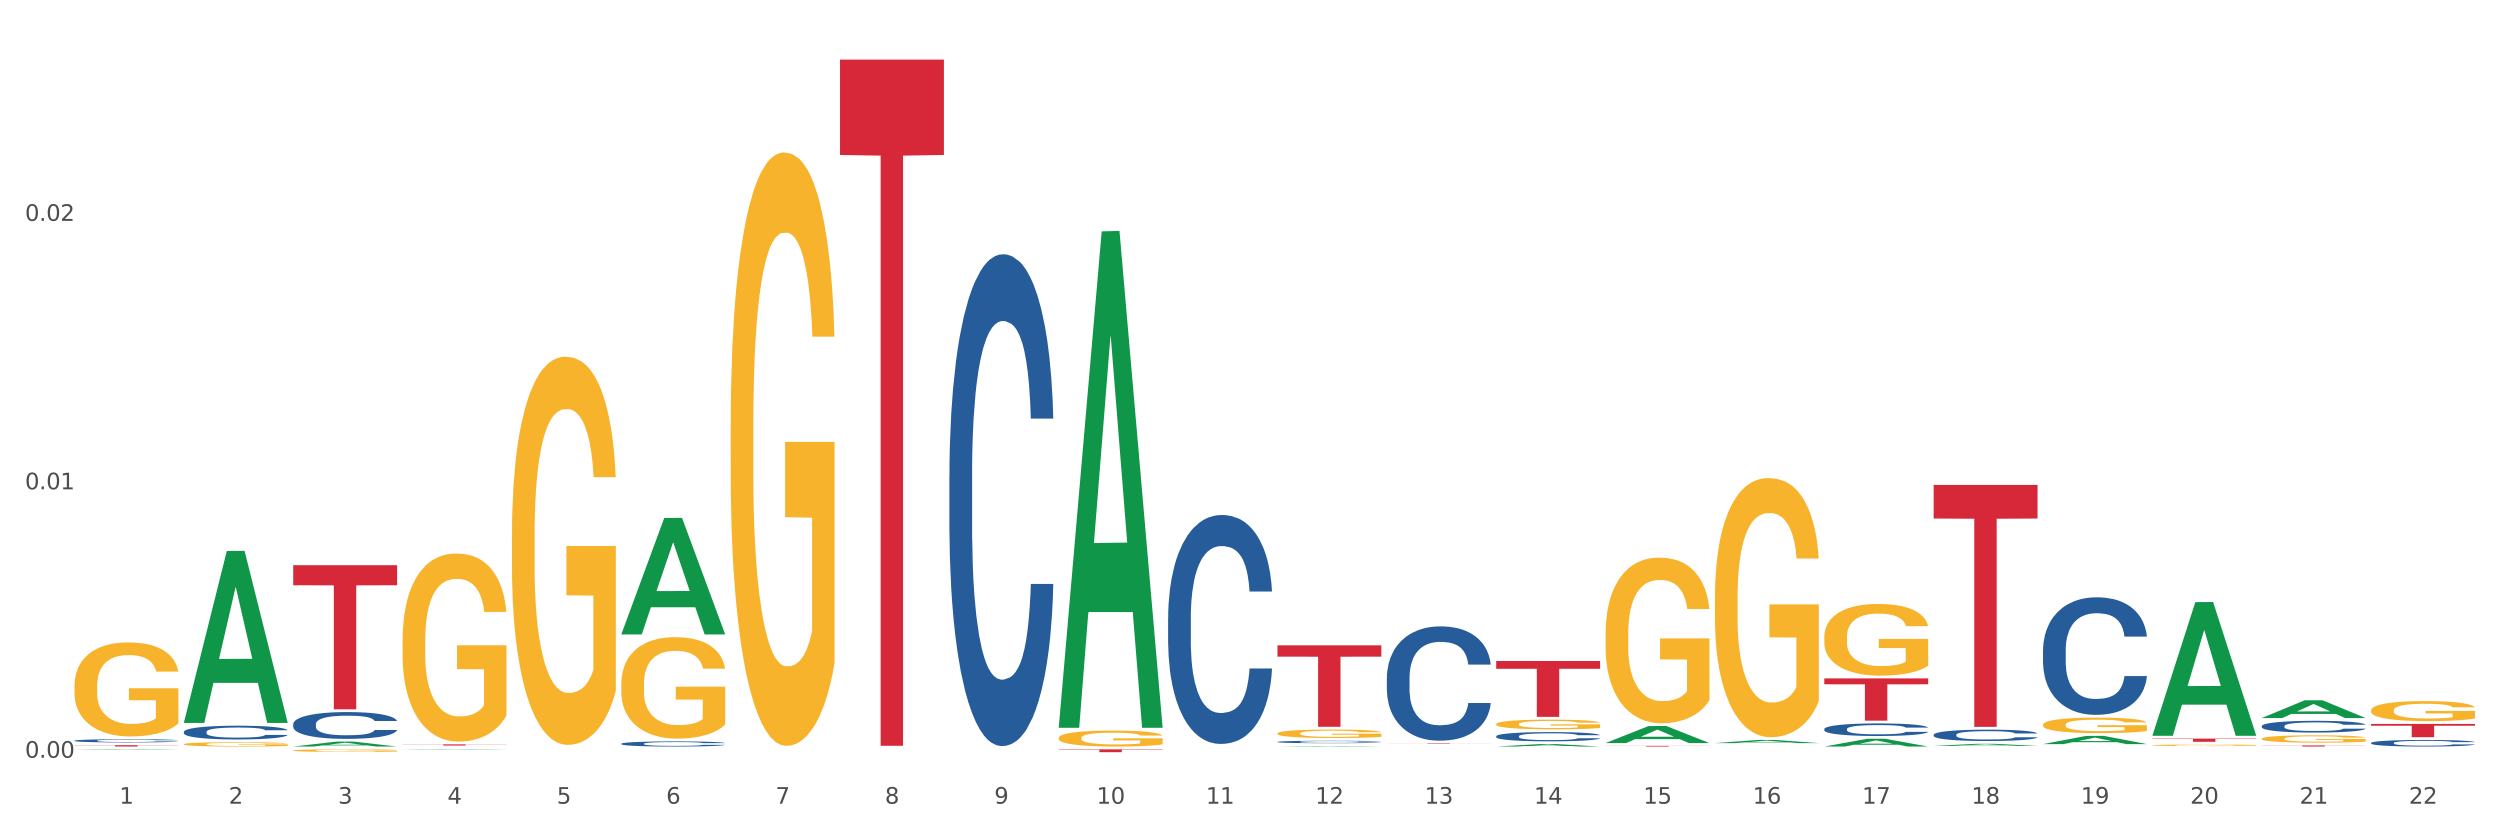 <?xml version="1.0" encoding="utf-8" standalone="no"?>
<!DOCTYPE svg PUBLIC "-//W3C//DTD SVG 1.1//EN"
  "http://www.w3.org/Graphics/SVG/1.1/DTD/svg11.dtd">
<svg xmlns:xlink="http://www.w3.org/1999/xlink" width="1080pt" height="360pt" viewBox="0 0 1080 360" xmlns="http://www.w3.org/2000/svg" version="1.1">
 <rect x="0" y="0" width="1080" height="360" fill="#333333" stroke="none"/>
 <defs>
  <style type="text/css">*{stroke-linejoin: round; stroke-linecap: butt}</style>
 </defs>
 <g id="figure_1">
  <g id="patch_1">
   <path d="M 0 360 
L 1080 360 
L 1080 0 
L 0 0 
z
" style="fill: #ffffff; stroke: #ffffff; stroke-linejoin: miter"/>
  </g>
  <g id="axes_1">
   <g id="matplotlib.axis_1">
    <g id="xtick_1">
     <g id="text_1">
      <!-- 1 -->
      <g style="fill: #4d4d4d" transform="translate(51.562 347.204) scale(0.096 -0.096)">
       <defs>
        <path id="DejaVuSans-31" d="M 794 531 
L 1825 531 
L 1825 4091 
L 703 3866 
L 703 4441 
L 1819 4666 
L 2450 4666 
L 2450 531 
L 3481 531 
L 3481 0 
L 794 0 
L 794 531 
z
" transform="scale(0.016)"/>
       </defs>
       <use xlink:href="#DejaVuSans-31"/>
      </g>
     </g>
    </g>
    <g id="xtick_2">
     <g id="text_2">
      <!-- 2 -->
      <g style="fill: #4d4d4d" transform="translate(98.807 347.204) scale(0.096 -0.096)">
       <defs>
        <path id="DejaVuSans-32" d="M 1228 531 
L 3431 531 
L 3431 0 
L 469 0 
L 469 531 
Q 828 903 1448 1529 
Q 2069 2156 2228 2338 
Q 2531 2678 2651 2914 
Q 2772 3150 2772 3378 
Q 2772 3750 2511 3984 
Q 2250 4219 1831 4219 
Q 1534 4219 1204 4116 
Q 875 4013 500 3803 
L 500 4441 
Q 881 4594 1212 4672 
Q 1544 4750 1819 4750 
Q 2544 4750 2975 4387 
Q 3406 4025 3406 3419 
Q 3406 3131 3298 2873 
Q 3191 2616 2906 2266 
Q 2828 2175 2409 1742 
Q 1991 1309 1228 531 
z
" transform="scale(0.016)"/>
       </defs>
       <use xlink:href="#DejaVuSans-32"/>
      </g>
     </g>
    </g>
    <g id="xtick_3">
     <g id="text_3">
      <!-- 3 -->
      <g style="fill: #4d4d4d" transform="translate(146.052 347.204) scale(0.096 -0.096)">
       <defs>
        <path id="DejaVuSans-33" d="M 2597 2516 
Q 3050 2419 3304 2112 
Q 3559 1806 3559 1356 
Q 3559 666 3084 287 
Q 2609 -91 1734 -91 
Q 1441 -91 1130 -33 
Q 819 25 488 141 
L 488 750 
Q 750 597 1062 519 
Q 1375 441 1716 441 
Q 2309 441 2620 675 
Q 2931 909 2931 1356 
Q 2931 1769 2642 2001 
Q 2353 2234 1838 2234 
L 1294 2234 
L 1294 2753 
L 1863 2753 
Q 2328 2753 2575 2939 
Q 2822 3125 2822 3475 
Q 2822 3834 2567 4026 
Q 2313 4219 1838 4219 
Q 1578 4219 1281 4162 
Q 984 4106 628 3988 
L 628 4550 
Q 988 4650 1302 4700 
Q 1616 4750 1894 4750 
Q 2613 4750 3031 4423 
Q 3450 4097 3450 3541 
Q 3450 3153 3228 2886 
Q 3006 2619 2597 2516 
z
" transform="scale(0.016)"/>
       </defs>
       <use xlink:href="#DejaVuSans-33"/>
      </g>
     </g>
    </g>
    <g id="xtick_4">
     <g id="text_4">
      <!-- 4 -->
      <g style="fill: #4d4d4d" transform="translate(193.297 347.204) scale(0.096 -0.096)">
       <defs>
        <path id="DejaVuSans-34" d="M 2419 4116 
L 825 1625 
L 2419 1625 
L 2419 4116 
z
M 2253 4666 
L 3047 4666 
L 3047 1625 
L 3713 1625 
L 3713 1100 
L 3047 1100 
L 3047 0 
L 2419 0 
L 2419 1100 
L 313 1100 
L 313 1709 
L 2253 4666 
z
" transform="scale(0.016)"/>
       </defs>
       <use xlink:href="#DejaVuSans-34"/>
      </g>
     </g>
    </g>
    <g id="xtick_5">
     <g id="text_5">
      <!-- 5 -->
      <g style="fill: #4d4d4d" transform="translate(240.542 347.204) scale(0.096 -0.096)">
       <defs>
        <path id="DejaVuSans-35" d="M 691 4666 
L 3169 4666 
L 3169 4134 
L 1269 4134 
L 1269 2991 
Q 1406 3038 1543 3061 
Q 1681 3084 1819 3084 
Q 2600 3084 3056 2656 
Q 3513 2228 3513 1497 
Q 3513 744 3044 326 
Q 2575 -91 1722 -91 
Q 1428 -91 1123 -41 
Q 819 9 494 109 
L 494 744 
Q 775 591 1075 516 
Q 1375 441 1709 441 
Q 2250 441 2565 725 
Q 2881 1009 2881 1497 
Q 2881 1984 2565 2268 
Q 2250 2553 1709 2553 
Q 1456 2553 1204 2497 
Q 953 2441 691 2322 
L 691 4666 
z
" transform="scale(0.016)"/>
       </defs>
       <use xlink:href="#DejaVuSans-35"/>
      </g>
     </g>
    </g>
    <g id="xtick_6">
     <g id="text_6">
      <!-- 6 -->
      <g style="fill: #4d4d4d" transform="translate(287.787 347.204) scale(0.096 -0.096)">
       <defs>
        <path id="DejaVuSans-36" d="M 2113 2584 
Q 1688 2584 1439 2293 
Q 1191 2003 1191 1497 
Q 1191 994 1439 701 
Q 1688 409 2113 409 
Q 2538 409 2786 701 
Q 3034 994 3034 1497 
Q 3034 2003 2786 2293 
Q 2538 2584 2113 2584 
z
M 3366 4563 
L 3366 3988 
Q 3128 4100 2886 4159 
Q 2644 4219 2406 4219 
Q 1781 4219 1451 3797 
Q 1122 3375 1075 2522 
Q 1259 2794 1537 2939 
Q 1816 3084 2150 3084 
Q 2853 3084 3261 2657 
Q 3669 2231 3669 1497 
Q 3669 778 3244 343 
Q 2819 -91 2113 -91 
Q 1303 -91 875 529 
Q 447 1150 447 2328 
Q 447 3434 972 4092 
Q 1497 4750 2381 4750 
Q 2619 4750 2861 4703 
Q 3103 4656 3366 4563 
z
" transform="scale(0.016)"/>
       </defs>
       <use xlink:href="#DejaVuSans-36"/>
      </g>
     </g>
    </g>
    <g id="xtick_7">
     <g id="text_7">
      <!-- 7 -->
      <g style="fill: #4d4d4d" transform="translate(335.032 347.204) scale(0.096 -0.096)">
       <defs>
        <path id="DejaVuSans-37" d="M 525 4666 
L 3525 4666 
L 3525 4397 
L 1831 0 
L 1172 0 
L 2766 4134 
L 525 4134 
L 525 4666 
z
" transform="scale(0.016)"/>
       </defs>
       <use xlink:href="#DejaVuSans-37"/>
      </g>
     </g>
    </g>
    <g id="xtick_8">
     <g id="text_8">
      <!-- 8 -->
      <g style="fill: #4d4d4d" transform="translate(382.276 347.204) scale(0.096 -0.096)">
       <defs>
        <path id="DejaVuSans-38" d="M 2034 2216 
Q 1584 2216 1326 1975 
Q 1069 1734 1069 1313 
Q 1069 891 1326 650 
Q 1584 409 2034 409 
Q 2484 409 2743 651 
Q 3003 894 3003 1313 
Q 3003 1734 2745 1975 
Q 2488 2216 2034 2216 
z
M 1403 2484 
Q 997 2584 770 2862 
Q 544 3141 544 3541 
Q 544 4100 942 4425 
Q 1341 4750 2034 4750 
Q 2731 4750 3128 4425 
Q 3525 4100 3525 3541 
Q 3525 3141 3298 2862 
Q 3072 2584 2669 2484 
Q 3125 2378 3379 2068 
Q 3634 1759 3634 1313 
Q 3634 634 3220 271 
Q 2806 -91 2034 -91 
Q 1263 -91 848 271 
Q 434 634 434 1313 
Q 434 1759 690 2068 
Q 947 2378 1403 2484 
z
M 1172 3481 
Q 1172 3119 1398 2916 
Q 1625 2713 2034 2713 
Q 2441 2713 2670 2916 
Q 2900 3119 2900 3481 
Q 2900 3844 2670 4047 
Q 2441 4250 2034 4250 
Q 1625 4250 1398 4047 
Q 1172 3844 1172 3481 
z
" transform="scale(0.016)"/>
       </defs>
       <use xlink:href="#DejaVuSans-38"/>
      </g>
     </g>
    </g>
    <g id="xtick_9">
     <g id="text_9">
      <!-- 9 -->
      <g style="fill: #4d4d4d" transform="translate(429.521 347.204) scale(0.096 -0.096)">
       <defs>
        <path id="DejaVuSans-39" d="M 703 97 
L 703 672 
Q 941 559 1184 500 
Q 1428 441 1663 441 
Q 2288 441 2617 861 
Q 2947 1281 2994 2138 
Q 2813 1869 2534 1725 
Q 2256 1581 1919 1581 
Q 1219 1581 811 2004 
Q 403 2428 403 3163 
Q 403 3881 828 4315 
Q 1253 4750 1959 4750 
Q 2769 4750 3195 4129 
Q 3622 3509 3622 2328 
Q 3622 1225 3098 567 
Q 2575 -91 1691 -91 
Q 1453 -91 1209 -44 
Q 966 3 703 97 
z
M 1959 2075 
Q 2384 2075 2632 2365 
Q 2881 2656 2881 3163 
Q 2881 3666 2632 3958 
Q 2384 4250 1959 4250 
Q 1534 4250 1286 3958 
Q 1038 3666 1038 3163 
Q 1038 2656 1286 2365 
Q 1534 2075 1959 2075 
z
" transform="scale(0.016)"/>
       </defs>
       <use xlink:href="#DejaVuSans-39"/>
      </g>
     </g>
    </g>
    <g id="xtick_10">
     <g id="text_10">
      <!-- 10 -->
      <g style="fill: #4d4d4d" transform="translate(473.712 347.204) scale(0.096 -0.096)">
       <defs>
        <path id="DejaVuSans-30" d="M 2034 4250 
Q 1547 4250 1301 3770 
Q 1056 3291 1056 2328 
Q 1056 1369 1301 889 
Q 1547 409 2034 409 
Q 2525 409 2770 889 
Q 3016 1369 3016 2328 
Q 3016 3291 2770 3770 
Q 2525 4250 2034 4250 
z
M 2034 4750 
Q 2819 4750 3233 4129 
Q 3647 3509 3647 2328 
Q 3647 1150 3233 529 
Q 2819 -91 2034 -91 
Q 1250 -91 836 529 
Q 422 1150 422 2328 
Q 422 3509 836 4129 
Q 1250 4750 2034 4750 
z
" transform="scale(0.016)"/>
       </defs>
       <use xlink:href="#DejaVuSans-31"/>
       <use xlink:href="#DejaVuSans-30" transform="translate(63.623 0)"/>
      </g>
     </g>
    </g>
    <g id="xtick_11">
     <g id="text_11">
      <!-- 11 -->
      <g style="fill: #4d4d4d" transform="translate(520.957 347.204) scale(0.096 -0.096)">
       <use xlink:href="#DejaVuSans-31"/>
       <use xlink:href="#DejaVuSans-31" transform="translate(63.623 0)"/>
      </g>
     </g>
    </g>
    <g id="xtick_12">
     <g id="text_12">
      <!-- 12 -->
      <g style="fill: #4d4d4d" transform="translate(568.202 347.204) scale(0.096 -0.096)">
       <use xlink:href="#DejaVuSans-31"/>
       <use xlink:href="#DejaVuSans-32" transform="translate(63.623 0)"/>
      </g>
     </g>
    </g>
    <g id="xtick_13">
     <g id="text_13">
      <!-- 13 -->
      <g style="fill: #4d4d4d" transform="translate(615.447 347.204) scale(0.096 -0.096)">
       <use xlink:href="#DejaVuSans-31"/>
       <use xlink:href="#DejaVuSans-33" transform="translate(63.623 0)"/>
      </g>
     </g>
    </g>
    <g id="xtick_14">
     <g id="text_14">
      <!-- 14 -->
      <g style="fill: #4d4d4d" transform="translate(662.692 347.204) scale(0.096 -0.096)">
       <use xlink:href="#DejaVuSans-31"/>
       <use xlink:href="#DejaVuSans-34" transform="translate(63.623 0)"/>
      </g>
     </g>
    </g>
    <g id="xtick_15">
     <g id="text_15">
      <!-- 15 -->
      <g style="fill: #4d4d4d" transform="translate(709.937 347.204) scale(0.096 -0.096)">
       <use xlink:href="#DejaVuSans-31"/>
       <use xlink:href="#DejaVuSans-35" transform="translate(63.623 0)"/>
      </g>
     </g>
    </g>
    <g id="xtick_16">
     <g id="text_16">
      <!-- 16 -->
      <g style="fill: #4d4d4d" transform="translate(757.181 347.204) scale(0.096 -0.096)">
       <use xlink:href="#DejaVuSans-31"/>
       <use xlink:href="#DejaVuSans-36" transform="translate(63.623 0)"/>
      </g>
     </g>
    </g>
    <g id="xtick_17">
     <g id="text_17">
      <!-- 17 -->
      <g style="fill: #4d4d4d" transform="translate(804.426 347.204) scale(0.096 -0.096)">
       <use xlink:href="#DejaVuSans-31"/>
       <use xlink:href="#DejaVuSans-37" transform="translate(63.623 0)"/>
      </g>
     </g>
    </g>
    <g id="xtick_18">
     <g id="text_18">
      <!-- 18 -->
      <g style="fill: #4d4d4d" transform="translate(851.671 347.204) scale(0.096 -0.096)">
       <use xlink:href="#DejaVuSans-31"/>
       <use xlink:href="#DejaVuSans-38" transform="translate(63.623 0)"/>
      </g>
     </g>
    </g>
    <g id="xtick_19">
     <g id="text_19">
      <!-- 19 -->
      <g style="fill: #4d4d4d" transform="translate(898.916 347.204) scale(0.096 -0.096)">
       <use xlink:href="#DejaVuSans-31"/>
       <use xlink:href="#DejaVuSans-39" transform="translate(63.623 0)"/>
      </g>
     </g>
    </g>
    <g id="xtick_20">
     <g id="text_20">
      <!-- 20 -->
      <g style="fill: #4d4d4d" transform="translate(946.161 347.204) scale(0.096 -0.096)">
       <use xlink:href="#DejaVuSans-32"/>
       <use xlink:href="#DejaVuSans-30" transform="translate(63.623 0)"/>
      </g>
     </g>
    </g>
    <g id="xtick_21">
     <g id="text_21">
      <!-- 21 -->
      <g style="fill: #4d4d4d" transform="translate(993.406 347.204) scale(0.096 -0.096)">
       <use xlink:href="#DejaVuSans-32"/>
       <use xlink:href="#DejaVuSans-31" transform="translate(63.623 0)"/>
      </g>
     </g>
    </g>
    <g id="xtick_22">
     <g id="text_22">
      <!-- 22 -->
      <g style="fill: #4d4d4d" transform="translate(1040.651 347.204) scale(0.096 -0.096)">
       <use xlink:href="#DejaVuSans-32"/>
       <use xlink:href="#DejaVuSans-32" transform="translate(63.623 0)"/>
      </g>
     </g>
    </g>
    <g id="xtick_23"/>
    <g id="xtick_24"/>
    <g id="xtick_25"/>
    <g id="xtick_26"/>
    <g id="xtick_27"/>
    <g id="xtick_28"/>
    <g id="xtick_29"/>
    <g id="xtick_30"/>
    <g id="xtick_31"/>
    <g id="xtick_32"/>
    <g id="xtick_33"/>
    <g id="xtick_34"/>
    <g id="xtick_35"/>
    <g id="xtick_36"/>
    <g id="xtick_37"/>
    <g id="xtick_38"/>
    <g id="xtick_39"/>
    <g id="xtick_40"/>
    <g id="xtick_41"/>
    <g id="xtick_42"/>
    <g id="xtick_43"/>
   </g>
   <g id="matplotlib.axis_2">
    <g id="ytick_1">
     <g id="text_23">
      <!-- 0.00 -->
      <g style="fill: #4d4d4d" transform="translate(10.8 327.348) scale(0.096 -0.096)">
       <defs>
        <path id="DejaVuSans-2e" d="M 684 794 
L 1344 794 
L 1344 0 
L 684 0 
L 684 794 
z
" transform="scale(0.016)"/>
       </defs>
       <use xlink:href="#DejaVuSans-30"/>
       <use xlink:href="#DejaVuSans-2e" transform="translate(63.623 0)"/>
       <use xlink:href="#DejaVuSans-30" transform="translate(95.41 0)"/>
       <use xlink:href="#DejaVuSans-30" transform="translate(159.033 0)"/>
      </g>
     </g>
    </g>
    <g id="ytick_2">
     <g id="text_24">
      <!-- 0.01 -->
      <g style="fill: #4d4d4d" transform="translate(10.8 211.378) scale(0.096 -0.096)">
       <use xlink:href="#DejaVuSans-30"/>
       <use xlink:href="#DejaVuSans-2e" transform="translate(63.623 0)"/>
       <use xlink:href="#DejaVuSans-30" transform="translate(95.41 0)"/>
       <use xlink:href="#DejaVuSans-31" transform="translate(159.033 0)"/>
      </g>
     </g>
    </g>
    <g id="ytick_3">
     <g id="text_25">
      <!-- 0.02 -->
      <g style="fill: #4d4d4d" transform="translate(10.8 95.409) scale(0.096 -0.096)">
       <use xlink:href="#DejaVuSans-30"/>
       <use xlink:href="#DejaVuSans-2e" transform="translate(63.623 0)"/>
       <use xlink:href="#DejaVuSans-30" transform="translate(95.41 0)"/>
       <use xlink:href="#DejaVuSans-32" transform="translate(159.033 0)"/>
      </g>
     </g>
    </g>
    <g id="ytick_4"/>
    <g id="ytick_5"/>
    <g id="ytick_6"/>
   </g>
   <g id="PolyCollection_1">
    <path d="M 32.175 323.933 
L 32.221 323.933 
L 50.73 323.701 
L 58.411 323.701 
L 77.058 323.934 
L 68.174 323.934 
L 64.148 323.88 
L 45.038 323.88 
L 44.899 323.881 
L 41.013 323.934 
L 32.175 323.934 
L 32.175 323.933 
L 47.444 323.847 
L 61.742 323.847 
L 54.663 323.751 
L 54.57 323.75 
L 54.478 323.751 
L 47.398 323.847 
L 47.444 323.847 
L 32.175 323.933 
z
" clip-path="url(#p9cd619b4b2)" style="fill: #109648"/>
    <path d="M 599.113 321.171 
L 643.996 321.171 
L 643.996 321.2 
L 626.341 321.2 
L 626.341 321.38 
L 616.662 321.38 
L 616.662 321.2 
L 599.113 321.2 
L 599.113 321.171 
L 599.113 321.171 
z
" clip-path="url(#p9cd619b4b2)" style="fill: #d62839"/>
    <path d="M 646.358 285.558 
L 691.241 285.558 
L 691.241 288.912 
L 673.586 288.934 
L 673.586 309.69 
L 663.907 309.69 
L 663.907 288.934 
L 646.358 288.912 
L 646.358 285.581 
L 646.358 285.558 
z
" clip-path="url(#p9cd619b4b2)" style="fill: #d62839"/>
    <path d="M 693.603 322.202 
L 738.486 322.202 
L 738.486 322.245 
L 720.831 322.245 
L 720.831 322.509 
L 711.152 322.509 
L 711.152 322.245 
L 693.603 322.245 
L 693.603 322.203 
L 693.603 322.202 
z
" clip-path="url(#p9cd619b4b2)" style="fill: #d62839"/>
    <path d="M 788.093 293.079 
L 832.976 293.079 
L 832.976 295.614 
L 815.32 295.631 
L 815.32 311.323 
L 805.642 311.323 
L 805.642 295.631 
L 788.093 295.614 
L 788.093 293.096 
L 788.093 293.079 
z
" clip-path="url(#p9cd619b4b2)" style="fill: #d62839"/>
    <path d="M 835.338 209.479 
L 880.221 209.479 
L 880.221 224.006 
L 862.565 224.104 
L 862.565 314.015 
L 852.887 314.015 
L 852.887 224.104 
L 835.338 224.006 
L 835.338 209.577 
L 835.338 209.479 
z
" clip-path="url(#p9cd619b4b2)" style="fill: #d62839"/>
    <path d="M 929.828 319.065 
L 974.71 319.065 
L 974.71 319.26 
L 957.055 319.261 
L 957.055 320.465 
L 947.377 320.465 
L 947.377 319.261 
L 929.828 319.26 
L 929.828 319.067 
L 929.828 319.065 
z
" clip-path="url(#p9cd619b4b2)" style="fill: #d62839"/>
    <path d="M 551.869 278.78 
L 596.751 278.78 
L 596.751 283.67 
L 579.096 283.703 
L 579.096 313.972 
L 569.418 313.972 
L 569.418 283.703 
L 551.869 283.67 
L 551.869 278.813 
L 551.869 278.78 
z
" clip-path="url(#p9cd619b4b2)" style="fill: #d62839"/>
    <path d="M 1024.317 312.728 
L 1069.2 312.728 
L 1069.2 313.526 
L 1051.545 313.531 
L 1051.545 318.47 
L 1041.866 318.47 
L 1041.866 313.531 
L 1024.317 313.526 
L 1024.317 312.734 
L 1024.317 312.728 
z
" clip-path="url(#p9cd619b4b2)" style="fill: #d62839"/>
    <path d="M 977.072 322.03 
L 1021.955 322.03 
L 1021.955 322.097 
L 1004.3 322.097 
L 1004.3 322.509 
L 994.621 322.509 
L 994.621 322.097 
L 977.072 322.097 
L 977.072 322.03 
L 977.072 322.03 
z
" clip-path="url(#p9cd619b4b2)" style="fill: #d62839"/>
    <path d="M 173.91 276.667 
L 173.963 276.593 
L 173.963 273.922 
L 174.069 271.621 
L 174.598 266.056 
L 175.393 261.456 
L 175.976 259.007 
L 176.559 257.004 
L 177.248 255 
L 178.096 252.923 
L 179.633 249.88 
L 180.586 248.322 
L 181.752 246.69 
L 183.872 244.315 
L 185.408 242.98 
L 186.998 241.867 
L 189.595 240.531 
L 191.29 239.937 
L 193.092 239.492 
L 195.265 239.195 
L 196.907 239.121 
L 200.511 239.344 
L 203.584 240.011 
L 205.068 240.531 
L 206.975 241.421 
L 207.982 242.015 
L 209.625 243.202 
L 211.321 244.76 
L 212.486 246.096 
L 214.235 248.619 
L 215.56 251.142 
L 216.779 254.258 
L 217.415 256.41 
L 217.891 258.413 
L 218.315 260.714 
L 218.739 264.35 
L 209.201 264.35 
L 208.83 261.753 
L 208.247 259.304 
L 207.399 256.929 
L 206.658 255.445 
L 205.386 253.59 
L 204.22 252.403 
L 203.001 251.513 
L 201.517 250.771 
L 200.352 250.4 
L 198.709 250.103 
L 195.477 250.177 
L 193.304 250.771 
L 191.82 251.513 
L 190.866 252.181 
L 190.019 252.923 
L 189.065 253.961 
L 187.952 255.52 
L 187.157 256.929 
L 186.362 258.71 
L 185.726 260.491 
L 185.144 262.569 
L 184.667 264.795 
L 184.296 267.095 
L 183.978 269.915 
L 183.713 274.589 
L 183.713 284.755 
L 183.819 287.055 
L 184.084 290.098 
L 184.402 292.398 
L 184.932 295.143 
L 185.408 296.998 
L 186.309 299.67 
L 187.316 301.896 
L 188.111 303.305 
L 188.906 304.493 
L 190.284 306.125 
L 191.82 307.461 
L 193.145 308.277 
L 194.947 309.019 
L 196.165 309.316 
L 197.225 309.464 
L 199.822 309.464 
L 201.676 309.242 
L 203.743 308.722 
L 205.333 308.054 
L 206.658 307.238 
L 208.141 305.903 
L 209.095 304.641 
L 209.095 289.133 
L 197.437 289.059 
L 197.437 278.745 
L 218.792 278.745 
L 218.792 309.019 
L 217.891 310.577 
L 216.885 311.987 
L 215.825 313.248 
L 214.235 314.807 
L 212.327 316.291 
L 210.632 317.33 
L 208.83 318.22 
L 206.711 319.036 
L 203.955 319.778 
L 202.259 320.075 
L 200.14 320.298 
L 197.649 320.372 
L 195.477 320.223 
L 193.357 319.852 
L 191.131 319.185 
L 188.959 318.22 
L 187.316 317.255 
L 185.673 316.068 
L 183.925 314.51 
L 182.547 313.026 
L 181.487 311.69 
L 180.321 309.984 
L 179.05 307.758 
L 178.096 305.754 
L 177.248 303.676 
L 176.347 301.005 
L 175.711 298.705 
L 175.075 295.811 
L 174.704 293.659 
L 174.281 290.32 
L 173.963 285.645 
L 173.91 276.667 
z
" clip-path="url(#p9cd619b4b2)" style="fill: #f7b32b"/>
    <path d="M 457.379 323.701 
L 502.262 323.701 
L 502.262 323.875 
L 484.606 323.876 
L 484.606 324.95 
L 474.928 324.95 
L 474.928 323.876 
L 457.379 323.875 
L 457.379 323.702 
L 457.379 323.701 
z
" clip-path="url(#p9cd619b4b2)" style="fill: #d62839"/>
    <path d="M 362.889 25.759 
L 407.772 25.759 
L 407.772 66.955 
L 390.117 67.233 
L 390.117 322.199 
L 380.438 322.199 
L 380.438 67.233 
L 362.889 66.955 
L 362.889 26.038 
L 362.889 25.759 
z
" clip-path="url(#p9cd619b4b2)" style="fill: #d62839"/>
    <path d="M 32.175 321.925 
L 77.058 321.925 
L 77.058 322.006 
L 59.402 322.007 
L 59.402 322.509 
L 49.724 322.509 
L 49.724 322.007 
L 32.175 322.006 
L 32.175 321.925 
L 32.175 321.925 
z
" clip-path="url(#p9cd619b4b2)" style="fill: #d62839"/>
    <path d="M 173.91 323.899 
L 173.956 323.899 
L 192.464 323.701 
L 200.145 323.701 
L 218.792 323.9 
L 209.908 323.9 
L 205.883 323.853 
L 186.773 323.853 
L 186.634 323.854 
L 182.747 323.9 
L 173.91 323.9 
L 173.91 323.899 
L 189.179 323.826 
L 203.477 323.826 
L 196.397 323.743 
L 196.305 323.743 
L 196.212 323.744 
L 189.133 323.826 
L 189.179 323.826 
L 173.91 323.899 
z
" clip-path="url(#p9cd619b4b2)" style="fill: #109648"/>
    <path d="M 79.42 312.168 
L 79.466 312.098 
L 97.974 238.033 
L 105.655 237.963 
L 124.303 312.308 
L 115.419 312.308 
L 111.393 294.996 
L 92.283 294.996 
L 92.144 295.275 
L 88.258 312.308 
L 79.42 312.308 
L 79.42 312.168 
L 94.689 284.664 
L 108.987 284.594 
L 101.907 253.809 
L 101.815 253.67 
L 101.722 253.879 
L 94.643 284.594 
L 94.689 284.664 
L 79.42 312.168 
z
" clip-path="url(#p9cd619b4b2)" style="fill: #109648"/>
    <path d="M 882.583 280.851 
L 882.636 280.804 
L 882.636 279.506 
L 882.795 277.743 
L 883.379 274.497 
L 884.121 272.04 
L 885.395 269.164 
L 886.084 267.959 
L 886.986 266.614 
L 888.843 264.434 
L 890.965 262.579 
L 892.451 261.559 
L 893.565 260.91 
L 896.058 259.751 
L 897.491 259.24 
L 898.976 258.823 
L 900.249 258.545 
L 902.371 258.22 
L 904.069 258.081 
L 906.032 258.035 
L 907.677 258.081 
L 909.852 258.267 
L 913.035 258.823 
L 914.255 259.148 
L 915.9 259.704 
L 917.598 260.446 
L 918.977 261.188 
L 920.569 262.255 
L 922.213 263.646 
L 923.805 265.408 
L 924.919 267.031 
L 925.821 268.747 
L 926.617 270.834 
L 927.2 273.106 
L 927.465 275.007 
L 917.757 275.007 
L 917.491 273.292 
L 916.961 271.437 
L 916.43 270.185 
L 915.847 269.164 
L 914.945 268.005 
L 914.149 267.263 
L 912.823 266.382 
L 911.603 265.825 
L 910.595 265.501 
L 909.374 265.223 
L 906.775 264.944 
L 904.918 264.944 
L 903.751 265.037 
L 902.318 265.269 
L 901.098 265.594 
L 899.666 266.15 
L 898.552 266.753 
L 897.438 267.541 
L 896.801 268.098 
L 895.846 269.118 
L 895.209 269.953 
L 894.36 271.39 
L 893.883 272.411 
L 893.034 275.054 
L 892.663 277.002 
L 892.504 278.346 
L 892.398 279.83 
L 892.398 287.065 
L 892.716 290.311 
L 892.981 291.702 
L 893.406 293.279 
L 894.201 295.319 
L 895.368 297.313 
L 896.589 298.751 
L 897.597 299.632 
L 898.552 300.281 
L 899.507 300.791 
L 900.674 301.255 
L 901.629 301.533 
L 903.061 301.811 
L 904.759 301.951 
L 906.085 301.951 
L 908.791 301.719 
L 910.011 301.487 
L 911.178 301.162 
L 912.451 300.652 
L 913.459 300.096 
L 914.043 299.678 
L 914.998 298.797 
L 915.741 297.87 
L 916.377 296.803 
L 916.802 295.876 
L 917.279 294.484 
L 917.651 292.908 
L 917.757 292.073 
L 927.465 292.073 
L 927.253 293.742 
L 926.882 295.365 
L 926.139 297.545 
L 925.555 298.797 
L 924.654 300.327 
L 923.699 301.626 
L 922.372 303.063 
L 921.152 304.13 
L 919.879 305.058 
L 918.499 305.892 
L 916.006 307.052 
L 915.104 307.376 
L 913.194 307.933 
L 911.709 308.257 
L 909.534 308.582 
L 907.305 308.767 
L 904.971 308.814 
L 902.902 308.721 
L 900.621 308.443 
L 899.188 308.165 
L 897.597 307.747 
L 895.74 307.098 
L 893.989 306.31 
L 892.344 305.382 
L 890.806 304.316 
L 889.373 303.11 
L 887.517 301.116 
L 886.137 299.168 
L 885.129 297.36 
L 884.44 295.829 
L 883.75 293.882 
L 883.379 292.537 
L 882.795 289.291 
L 882.583 286.276 
L 882.583 280.851 
z
" clip-path="url(#p9cd619b4b2)" style="fill: #255c99"/>
    <path d="M 977.072 313.671 
L 977.126 313.666 
L 977.126 313.536 
L 977.285 313.36 
L 977.868 313.036 
L 978.611 312.791 
L 979.884 312.504 
L 980.574 312.384 
L 981.476 312.25 
L 983.333 312.032 
L 985.455 311.847 
L 986.94 311.745 
L 988.054 311.68 
L 990.548 311.564 
L 991.98 311.514 
L 993.466 311.472 
L 994.739 311.444 
L 996.861 311.412 
L 998.559 311.398 
L 1000.522 311.393 
L 1002.166 311.398 
L 1004.342 311.416 
L 1007.525 311.472 
L 1008.745 311.504 
L 1010.39 311.56 
L 1012.087 311.634 
L 1013.467 311.708 
L 1015.058 311.814 
L 1016.703 311.953 
L 1018.294 312.129 
L 1019.409 312.291 
L 1020.31 312.462 
L 1021.106 312.671 
L 1021.69 312.898 
L 1021.955 313.087 
L 1012.246 313.087 
L 1011.981 312.916 
L 1011.451 312.731 
L 1010.92 312.606 
L 1010.337 312.504 
L 1009.435 312.388 
L 1008.639 312.314 
L 1007.313 312.226 
L 1006.092 312.171 
L 1005.084 312.138 
L 1003.864 312.111 
L 1001.265 312.083 
L 999.408 312.083 
L 998.241 312.092 
L 996.808 312.115 
L 995.588 312.148 
L 994.155 312.203 
L 993.041 312.263 
L 991.927 312.342 
L 991.291 312.398 
L 990.336 312.499 
L 989.699 312.583 
L 988.85 312.726 
L 988.373 312.828 
L 987.524 313.092 
L 987.153 313.286 
L 986.993 313.421 
L 986.887 313.569 
L 986.887 314.291 
L 987.206 314.615 
L 987.471 314.754 
L 987.895 314.911 
L 988.691 315.115 
L 989.858 315.314 
L 991.078 315.457 
L 992.086 315.545 
L 993.041 315.61 
L 993.996 315.661 
L 995.163 315.707 
L 996.118 315.735 
L 997.551 315.763 
L 999.249 315.777 
L 1000.575 315.777 
L 1003.281 315.754 
L 1004.501 315.73 
L 1005.668 315.698 
L 1006.941 315.647 
L 1007.949 315.592 
L 1008.533 315.55 
L 1009.488 315.462 
L 1010.23 315.369 
L 1010.867 315.263 
L 1011.292 315.17 
L 1011.769 315.032 
L 1012.14 314.874 
L 1012.246 314.791 
L 1021.955 314.791 
L 1021.743 314.957 
L 1021.372 315.119 
L 1020.629 315.337 
L 1020.045 315.462 
L 1019.143 315.615 
L 1018.188 315.744 
L 1016.862 315.888 
L 1015.642 315.994 
L 1014.369 316.087 
L 1012.989 316.17 
L 1010.496 316.286 
L 1009.594 316.318 
L 1007.684 316.374 
L 1006.198 316.406 
L 1004.023 316.439 
L 1001.795 316.457 
L 999.461 316.462 
L 997.392 316.453 
L 995.11 316.425 
L 993.678 316.397 
L 992.086 316.355 
L 990.23 316.291 
L 988.479 316.212 
L 986.834 316.119 
L 985.296 316.013 
L 983.863 315.892 
L 982.006 315.693 
L 980.627 315.499 
L 979.619 315.318 
L 978.929 315.166 
L 978.24 314.971 
L 977.868 314.837 
L 977.285 314.513 
L 977.072 314.212 
L 977.072 313.671 
z
" clip-path="url(#p9cd619b4b2)" style="fill: #255c99"/>
    <path d="M 1024.317 320.941 
L 1024.37 320.939 
L 1024.37 320.866 
L 1024.53 320.767 
L 1025.113 320.585 
L 1025.856 320.447 
L 1027.129 320.286 
L 1027.819 320.218 
L 1028.721 320.143 
L 1030.578 320.021 
L 1032.7 319.917 
L 1034.185 319.86 
L 1035.299 319.823 
L 1037.793 319.758 
L 1039.225 319.73 
L 1040.711 319.706 
L 1041.984 319.691 
L 1044.106 319.672 
L 1045.804 319.665 
L 1047.767 319.662 
L 1049.411 319.665 
L 1051.586 319.675 
L 1054.77 319.706 
L 1055.99 319.724 
L 1057.634 319.756 
L 1059.332 319.797 
L 1060.712 319.839 
L 1062.303 319.899 
L 1063.948 319.977 
L 1065.539 320.075 
L 1066.653 320.166 
L 1067.555 320.263 
L 1068.351 320.38 
L 1068.935 320.507 
L 1069.2 320.614 
L 1059.491 320.614 
L 1059.226 320.517 
L 1058.696 320.413 
L 1058.165 320.343 
L 1057.581 320.286 
L 1056.68 320.221 
L 1055.884 320.179 
L 1054.557 320.13 
L 1053.337 320.099 
L 1052.329 320.081 
L 1051.109 320.065 
L 1048.509 320.049 
L 1046.653 320.049 
L 1045.485 320.055 
L 1044.053 320.068 
L 1042.833 320.086 
L 1041.4 320.117 
L 1040.286 320.151 
L 1039.172 320.195 
L 1038.536 320.226 
L 1037.581 320.283 
L 1036.944 320.33 
L 1036.095 320.411 
L 1035.618 320.468 
L 1034.769 320.616 
L 1034.397 320.726 
L 1034.238 320.801 
L 1034.132 320.884 
L 1034.132 321.29 
L 1034.45 321.472 
L 1034.716 321.55 
L 1035.14 321.638 
L 1035.936 321.753 
L 1037.103 321.865 
L 1038.323 321.945 
L 1039.331 321.995 
L 1040.286 322.031 
L 1041.241 322.06 
L 1042.408 322.086 
L 1043.363 322.101 
L 1044.796 322.117 
L 1046.493 322.125 
L 1047.82 322.125 
L 1050.525 322.112 
L 1051.746 322.099 
L 1052.913 322.08 
L 1054.186 322.052 
L 1055.194 322.021 
L 1055.778 321.997 
L 1056.733 321.948 
L 1057.475 321.896 
L 1058.112 321.836 
L 1058.536 321.784 
L 1059.014 321.706 
L 1059.385 321.617 
L 1059.491 321.571 
L 1069.2 321.571 
L 1068.988 321.664 
L 1068.616 321.755 
L 1067.874 321.878 
L 1067.29 321.948 
L 1066.388 322.034 
L 1065.433 322.106 
L 1064.107 322.187 
L 1062.887 322.247 
L 1061.613 322.299 
L 1060.234 322.346 
L 1057.741 322.411 
L 1056.839 322.429 
L 1054.929 322.46 
L 1053.443 322.478 
L 1051.268 322.496 
L 1049.04 322.507 
L 1046.706 322.509 
L 1044.637 322.504 
L 1042.355 322.489 
L 1040.923 322.473 
L 1039.331 322.45 
L 1037.474 322.413 
L 1035.724 322.369 
L 1034.079 322.317 
L 1032.541 322.257 
L 1031.108 322.19 
L 1029.251 322.078 
L 1027.872 321.969 
L 1026.864 321.867 
L 1026.174 321.781 
L 1025.485 321.672 
L 1025.113 321.597 
L 1024.53 321.415 
L 1024.317 321.246 
L 1024.317 320.941 
z
" clip-path="url(#p9cd619b4b2)" style="fill: #255c99"/>
    <path d="M 126.665 322.505 
L 126.711 322.503 
L 145.219 320.383 
L 152.9 320.381 
L 171.547 322.509 
L 162.663 322.509 
L 158.638 322.014 
L 139.528 322.014 
L 139.389 322.022 
L 135.502 322.509 
L 126.665 322.509 
L 126.665 322.505 
L 141.934 321.718 
L 156.232 321.716 
L 149.152 320.834 
L 149.06 320.83 
L 148.967 320.836 
L 141.888 321.716 
L 141.934 321.718 
L 126.665 322.505 
z
" clip-path="url(#p9cd619b4b2)" style="fill: #109648"/>
    <path d="M 221.154 231.582 
L 221.207 231.429 
L 221.207 225.915 
L 221.313 221.166 
L 221.843 209.678 
L 222.638 200.181 
L 223.221 195.126 
L 223.804 190.991 
L 224.493 186.855 
L 225.341 182.566 
L 226.877 176.286 
L 227.831 173.069 
L 228.997 169.699 
L 231.117 164.798 
L 232.653 162.04 
L 234.243 159.743 
L 236.84 156.986 
L 238.535 155.76 
L 240.337 154.841 
L 242.51 154.229 
L 244.152 154.075 
L 247.756 154.535 
L 250.829 155.913 
L 252.313 156.986 
L 254.22 158.824 
L 255.227 160.049 
L 256.87 162.5 
L 258.566 165.717 
L 259.731 168.474 
L 261.48 173.682 
L 262.805 178.89 
L 264.024 185.323 
L 264.659 189.765 
L 265.136 193.901 
L 265.56 198.649 
L 265.984 206.155 
L 256.446 206.155 
L 256.075 200.794 
L 255.492 195.739 
L 254.644 190.837 
L 253.902 187.774 
L 252.631 183.945 
L 251.465 181.494 
L 250.246 179.656 
L 248.762 178.124 
L 247.597 177.358 
L 245.954 176.745 
L 242.721 176.898 
L 240.549 178.124 
L 239.065 179.656 
L 238.111 181.034 
L 237.263 182.566 
L 236.31 184.71 
L 235.197 187.927 
L 234.402 190.837 
L 233.607 194.514 
L 232.971 198.19 
L 232.388 202.479 
L 231.911 207.074 
L 231.541 211.822 
L 231.223 217.643 
L 230.958 227.293 
L 230.958 248.278 
L 231.064 253.027 
L 231.329 259.307 
L 231.647 264.055 
L 232.176 269.723 
L 232.653 273.552 
L 233.554 279.067 
L 234.561 283.662 
L 235.356 286.572 
L 236.151 289.023 
L 237.528 292.393 
L 239.065 295.15 
L 240.39 296.835 
L 242.192 298.367 
L 243.41 298.979 
L 244.47 299.286 
L 247.067 299.286 
L 248.921 298.826 
L 250.988 297.754 
L 252.578 296.375 
L 253.902 294.69 
L 255.386 291.933 
L 256.34 289.329 
L 256.34 257.316 
L 244.682 257.162 
L 244.682 235.871 
L 266.037 235.871 
L 266.037 298.367 
L 265.136 301.583 
L 264.129 304.494 
L 263.07 307.098 
L 261.48 310.314 
L 259.572 313.378 
L 257.877 315.522 
L 256.075 317.36 
L 253.955 319.045 
L 251.2 320.577 
L 249.504 321.19 
L 247.385 321.649 
L 244.894 321.803 
L 242.721 321.496 
L 240.602 320.73 
L 238.376 319.352 
L 236.204 317.36 
L 234.561 315.369 
L 232.918 312.918 
L 231.17 309.702 
L 229.792 306.638 
L 228.732 303.881 
L 227.566 300.358 
L 226.295 295.763 
L 225.341 291.627 
L 224.493 287.338 
L 223.592 281.824 
L 222.956 277.075 
L 222.32 271.101 
L 221.949 266.659 
L 221.525 259.766 
L 221.207 250.116 
L 221.154 231.582 
z
" clip-path="url(#p9cd619b4b2)" style="fill: #f7b32b"/>
    <path d="M 268.399 295.52 
L 268.452 295.48 
L 268.452 294.04 
L 268.558 292.799 
L 269.088 289.798 
L 269.883 287.316 
L 270.466 285.996 
L 271.049 284.915 
L 271.738 283.835 
L 272.586 282.714 
L 274.122 281.073 
L 275.076 280.233 
L 276.242 279.352 
L 278.362 278.072 
L 279.898 277.351 
L 281.488 276.751 
L 284.084 276.031 
L 285.78 275.71 
L 287.582 275.47 
L 289.754 275.31 
L 291.397 275.27 
L 295 275.39 
L 298.074 275.75 
L 299.558 276.031 
L 301.465 276.511 
L 302.472 276.831 
L 304.115 277.471 
L 305.81 278.312 
L 306.976 279.032 
L 308.725 280.393 
L 310.05 281.754 
L 311.268 283.434 
L 311.904 284.595 
L 312.381 285.675 
L 312.805 286.916 
L 313.229 288.877 
L 303.691 288.877 
L 303.32 287.476 
L 302.737 286.156 
L 301.889 284.875 
L 301.147 284.075 
L 299.876 283.074 
L 298.71 282.434 
L 297.491 281.954 
L 296.007 281.553 
L 294.841 281.353 
L 293.199 281.193 
L 289.966 281.233 
L 287.794 281.553 
L 286.31 281.954 
L 285.356 282.314 
L 284.508 282.714 
L 283.555 283.274 
L 282.442 284.115 
L 281.647 284.875 
L 280.852 285.836 
L 280.216 286.796 
L 279.633 287.917 
L 279.156 289.117 
L 278.785 290.358 
L 278.467 291.879 
L 278.203 294.4 
L 278.203 299.883 
L 278.309 301.123 
L 278.573 302.764 
L 278.891 304.005 
L 279.421 305.485 
L 279.898 306.486 
L 280.799 307.927 
L 281.806 309.127 
L 282.601 309.888 
L 283.396 310.528 
L 284.773 311.408 
L 286.31 312.129 
L 287.635 312.569 
L 289.436 312.969 
L 290.655 313.129 
L 291.715 313.209 
L 294.312 313.209 
L 296.166 313.089 
L 298.233 312.809 
L 299.823 312.449 
L 301.147 312.009 
L 302.631 311.288 
L 303.585 310.608 
L 303.585 302.244 
L 291.927 302.204 
L 291.927 296.641 
L 313.282 296.641 
L 313.282 312.969 
L 312.381 313.81 
L 311.374 314.57 
L 310.315 315.25 
L 308.725 316.091 
L 306.817 316.891 
L 305.122 317.451 
L 303.32 317.932 
L 301.2 318.372 
L 298.445 318.772 
L 296.749 318.932 
L 294.629 319.052 
L 292.139 319.092 
L 289.966 319.012 
L 287.847 318.812 
L 285.621 318.452 
L 283.449 317.932 
L 281.806 317.411 
L 280.163 316.771 
L 278.415 315.931 
L 277.037 315.13 
L 275.977 314.41 
L 274.811 313.489 
L 273.539 312.289 
L 272.586 311.208 
L 271.738 310.088 
L 270.837 308.647 
L 270.201 307.406 
L 269.565 305.846 
L 269.194 304.685 
L 268.77 302.884 
L 268.452 300.363 
L 268.399 295.52 
z
" clip-path="url(#p9cd619b4b2)" style="fill: #f7b32b"/>
    <path d="M 835.338 317.415 
L 835.391 317.41 
L 835.391 317.285 
L 835.55 317.114 
L 836.134 316.8 
L 836.876 316.562 
L 838.15 316.284 
L 838.839 316.167 
L 839.741 316.037 
L 841.598 315.826 
L 843.72 315.647 
L 845.206 315.548 
L 846.32 315.485 
L 848.813 315.373 
L 850.246 315.324 
L 851.731 315.283 
L 853.004 315.256 
L 855.127 315.225 
L 856.824 315.212 
L 858.787 315.207 
L 860.432 315.212 
L 862.607 315.229 
L 865.79 315.283 
L 867.01 315.315 
L 868.655 315.369 
L 870.353 315.44 
L 871.732 315.512 
L 873.324 315.615 
L 874.968 315.75 
L 876.56 315.921 
L 877.674 316.078 
L 878.576 316.244 
L 879.372 316.446 
L 879.955 316.665 
L 880.221 316.849 
L 870.512 316.849 
L 870.247 316.683 
L 869.716 316.504 
L 869.186 316.383 
L 868.602 316.284 
L 867.7 316.172 
L 866.904 316.1 
L 865.578 316.015 
L 864.358 315.961 
L 863.35 315.929 
L 862.13 315.903 
L 859.53 315.876 
L 857.673 315.876 
L 856.506 315.885 
L 855.073 315.907 
L 853.853 315.938 
L 852.421 315.992 
L 851.307 316.051 
L 850.193 316.127 
L 849.556 316.181 
L 848.601 316.279 
L 847.964 316.36 
L 847.116 316.499 
L 846.638 316.598 
L 845.789 316.854 
L 845.418 317.042 
L 845.259 317.172 
L 845.153 317.316 
L 845.153 318.016 
L 845.471 318.33 
L 845.736 318.465 
L 846.161 318.617 
L 846.956 318.815 
L 848.124 319.008 
L 849.344 319.147 
L 850.352 319.232 
L 851.307 319.295 
L 852.262 319.344 
L 853.429 319.389 
L 854.384 319.416 
L 855.816 319.443 
L 857.514 319.456 
L 858.84 319.456 
L 861.546 319.434 
L 862.766 319.412 
L 863.933 319.38 
L 865.207 319.331 
L 866.215 319.277 
L 866.798 319.237 
L 867.753 319.151 
L 868.496 319.062 
L 869.132 318.958 
L 869.557 318.869 
L 870.034 318.734 
L 870.406 318.581 
L 870.512 318.501 
L 880.221 318.501 
L 880.008 318.662 
L 879.637 318.819 
L 878.894 319.03 
L 878.311 319.151 
L 877.409 319.299 
L 876.454 319.425 
L 875.127 319.564 
L 873.907 319.667 
L 872.634 319.757 
L 871.255 319.838 
L 868.761 319.95 
L 867.859 319.981 
L 865.949 320.035 
L 864.464 320.067 
L 862.289 320.098 
L 860.06 320.116 
L 857.726 320.121 
L 855.657 320.112 
L 853.376 320.085 
L 851.943 320.058 
L 850.352 320.017 
L 848.495 319.955 
L 846.744 319.878 
L 845.1 319.789 
L 843.561 319.685 
L 842.129 319.569 
L 840.272 319.376 
L 838.892 319.187 
L 837.884 319.012 
L 837.195 318.864 
L 836.505 318.676 
L 836.134 318.546 
L 835.55 318.231 
L 835.338 317.94 
L 835.338 317.415 
z
" clip-path="url(#p9cd619b4b2)" style="fill: #255c99"/>
    <path d="M 126.665 324.22 
L 126.718 324.219 
L 126.718 324.182 
L 126.824 324.151 
L 127.354 324.074 
L 128.148 324.01 
L 128.731 323.976 
L 129.314 323.948 
L 130.003 323.921 
L 130.851 323.892 
L 132.388 323.85 
L 133.342 323.828 
L 134.507 323.806 
L 136.627 323.773 
L 138.164 323.755 
L 139.753 323.739 
L 142.35 323.721 
L 144.046 323.712 
L 145.847 323.706 
L 148.02 323.702 
L 149.662 323.701 
L 153.266 323.704 
L 156.339 323.714 
L 157.823 323.721 
L 159.731 323.733 
L 160.737 323.741 
L 162.38 323.758 
L 164.076 323.779 
L 165.242 323.798 
L 166.99 323.833 
L 168.315 323.867 
L 169.534 323.91 
L 170.17 323.94 
L 170.647 323.968 
L 171.07 324 
L 171.494 324.05 
L 161.956 324.05 
L 161.585 324.014 
L 161.002 323.98 
L 160.155 323.947 
L 159.413 323.927 
L 158.141 323.901 
L 156.975 323.885 
L 155.756 323.873 
L 154.273 323.862 
L 153.107 323.857 
L 151.464 323.853 
L 148.232 323.854 
L 146.059 323.862 
L 144.575 323.873 
L 143.622 323.882 
L 142.774 323.892 
L 141.82 323.906 
L 140.707 323.928 
L 139.912 323.947 
L 139.117 323.972 
L 138.482 323.997 
L 137.899 324.025 
L 137.422 324.056 
L 137.051 324.088 
L 136.733 324.127 
L 136.468 324.192 
L 136.468 324.332 
L 136.574 324.364 
L 136.839 324.406 
L 137.157 324.438 
L 137.687 324.476 
L 138.164 324.501 
L 139.064 324.538 
L 140.071 324.569 
L 140.866 324.589 
L 141.661 324.605 
L 143.039 324.628 
L 144.575 324.646 
L 145.9 324.657 
L 147.702 324.668 
L 148.921 324.672 
L 149.98 324.674 
L 152.577 324.674 
L 154.432 324.671 
L 156.498 324.663 
L 158.088 324.654 
L 159.413 324.643 
L 160.896 324.624 
L 161.85 324.607 
L 161.85 324.393 
L 150.192 324.392 
L 150.192 324.249 
L 171.547 324.249 
L 171.547 324.668 
L 170.647 324.689 
L 169.64 324.709 
L 168.58 324.726 
L 166.99 324.748 
L 165.083 324.768 
L 163.387 324.782 
L 161.585 324.795 
L 159.466 324.806 
L 156.71 324.816 
L 155.014 324.82 
L 152.895 324.823 
L 150.404 324.824 
L 148.232 324.822 
L 146.112 324.817 
L 143.887 324.808 
L 141.714 324.795 
L 140.071 324.781 
L 138.429 324.765 
L 136.68 324.743 
L 135.302 324.723 
L 134.242 324.704 
L 133.077 324.681 
L 131.805 324.65 
L 130.851 324.622 
L 130.003 324.594 
L 129.102 324.557 
L 128.466 324.525 
L 127.831 324.485 
L 127.46 324.455 
L 127.036 324.409 
L 126.718 324.344 
L 126.665 324.22 
z
" clip-path="url(#p9cd619b4b2)" style="fill: #f7b32b"/>
    <path d="M 79.42 321.502 
L 79.473 321.5 
L 79.473 321.438 
L 79.579 321.385 
L 80.109 321.257 
L 80.904 321.151 
L 81.486 321.095 
L 82.069 321.048 
L 82.758 321.002 
L 83.606 320.954 
L 85.143 320.884 
L 86.097 320.848 
L 87.262 320.811 
L 89.382 320.756 
L 90.919 320.725 
L 92.508 320.699 
L 95.105 320.669 
L 96.801 320.655 
L 98.602 320.645 
L 100.775 320.638 
L 102.418 320.636 
L 106.021 320.641 
L 109.094 320.657 
L 110.578 320.669 
L 112.486 320.689 
L 113.493 320.703 
L 115.135 320.73 
L 116.831 320.766 
L 117.997 320.797 
L 119.745 320.855 
L 121.07 320.913 
L 122.289 320.985 
L 122.925 321.035 
L 123.402 321.081 
L 123.826 321.134 
L 124.25 321.218 
L 114.711 321.218 
L 114.34 321.158 
L 113.757 321.101 
L 112.91 321.047 
L 112.168 321.012 
L 110.896 320.97 
L 109.73 320.942 
L 108.511 320.922 
L 107.028 320.905 
L 105.862 320.896 
L 104.219 320.889 
L 100.987 320.891 
L 98.814 320.905 
L 97.331 320.922 
L 96.377 320.937 
L 95.529 320.954 
L 94.575 320.978 
L 93.462 321.014 
L 92.667 321.047 
L 91.873 321.088 
L 91.237 321.129 
L 90.654 321.177 
L 90.177 321.228 
L 89.806 321.281 
L 89.488 321.346 
L 89.223 321.454 
L 89.223 321.688 
L 89.329 321.741 
L 89.594 321.811 
L 89.912 321.864 
L 90.442 321.928 
L 90.919 321.971 
L 91.82 322.032 
L 92.826 322.083 
L 93.621 322.116 
L 94.416 322.143 
L 95.794 322.181 
L 97.331 322.212 
L 98.655 322.231 
L 100.457 322.248 
L 101.676 322.255 
L 102.736 322.258 
L 105.332 322.258 
L 107.187 322.253 
L 109.253 322.241 
L 110.843 322.225 
L 112.168 322.207 
L 113.651 322.176 
L 114.605 322.147 
L 114.605 321.789 
L 102.947 321.787 
L 102.947 321.55 
L 124.303 321.55 
L 124.303 322.248 
L 123.402 322.284 
L 122.395 322.316 
L 121.335 322.345 
L 119.745 322.381 
L 117.838 322.415 
L 116.142 322.439 
L 114.34 322.46 
L 112.221 322.479 
L 109.465 322.496 
L 107.77 322.503 
L 105.65 322.508 
L 103.159 322.509 
L 100.987 322.506 
L 98.867 322.497 
L 96.642 322.482 
L 94.469 322.46 
L 92.826 322.438 
L 91.184 322.41 
L 89.435 322.374 
L 88.057 322.34 
L 86.997 322.309 
L 85.832 322.27 
L 84.56 322.219 
L 83.606 322.172 
L 82.758 322.125 
L 81.857 322.063 
L 81.222 322.01 
L 80.586 321.943 
L 80.215 321.894 
L 79.791 321.817 
L 79.473 321.709 
L 79.42 321.502 
z
" clip-path="url(#p9cd619b4b2)" style="fill: #f7b32b"/>
    <path d="M 32.175 296.301 
L 32.228 296.264 
L 32.228 294.929 
L 32.334 293.779 
L 32.864 290.996 
L 33.659 288.696 
L 34.242 287.472 
L 34.825 286.47 
L 35.513 285.469 
L 36.361 284.43 
L 37.898 282.909 
L 38.852 282.13 
L 40.018 281.314 
L 42.137 280.126 
L 43.674 279.459 
L 45.264 278.902 
L 47.86 278.234 
L 49.556 277.938 
L 51.357 277.715 
L 53.53 277.567 
L 55.173 277.53 
L 58.776 277.641 
L 61.849 277.975 
L 63.333 278.234 
L 65.241 278.68 
L 66.248 278.976 
L 67.89 279.57 
L 69.586 280.349 
L 70.752 281.017 
L 72.5 282.278 
L 73.825 283.539 
L 75.044 285.098 
L 75.68 286.173 
L 76.157 287.175 
L 76.581 288.325 
L 77.005 290.143 
L 67.466 290.143 
L 67.095 288.845 
L 66.513 287.62 
L 65.665 286.433 
L 64.923 285.691 
L 63.651 284.764 
L 62.485 284.17 
L 61.267 283.725 
L 59.783 283.354 
L 58.617 283.168 
L 56.974 283.02 
L 53.742 283.057 
L 51.569 283.354 
L 50.086 283.725 
L 49.132 284.059 
L 48.284 284.43 
L 47.33 284.949 
L 46.217 285.728 
L 45.423 286.433 
L 44.628 287.323 
L 43.992 288.214 
L 43.409 289.253 
L 42.932 290.366 
L 42.561 291.516 
L 42.243 292.925 
L 41.978 295.263 
L 41.978 300.345 
L 42.084 301.495 
L 42.349 303.016 
L 42.667 304.166 
L 43.197 305.539 
L 43.674 306.466 
L 44.575 307.802 
L 45.581 308.915 
L 46.376 309.62 
L 47.171 310.213 
L 48.549 311.029 
L 50.086 311.697 
L 51.41 312.105 
L 53.212 312.476 
L 54.431 312.625 
L 55.491 312.699 
L 58.087 312.699 
L 59.942 312.587 
L 62.008 312.328 
L 63.598 311.994 
L 64.923 311.586 
L 66.407 310.918 
L 67.36 310.287 
L 67.36 302.534 
L 55.703 302.497 
L 55.703 297.34 
L 77.058 297.34 
L 77.058 312.476 
L 76.157 313.255 
L 75.15 313.96 
L 74.09 314.591 
L 72.5 315.37 
L 70.593 316.112 
L 68.897 316.631 
L 67.095 317.076 
L 64.976 317.484 
L 62.22 317.855 
L 60.525 318.004 
L 58.405 318.115 
L 55.915 318.152 
L 53.742 318.078 
L 51.622 317.893 
L 49.397 317.559 
L 47.224 317.076 
L 45.581 316.594 
L 43.939 316.001 
L 42.19 315.221 
L 40.812 314.479 
L 39.753 313.812 
L 38.587 312.958 
L 37.315 311.845 
L 36.361 310.844 
L 35.513 309.805 
L 34.613 308.47 
L 33.977 307.319 
L 33.341 305.873 
L 32.97 304.797 
L 32.546 303.127 
L 32.228 300.79 
L 32.175 296.301 
z
" clip-path="url(#p9cd619b4b2)" style="fill: #f7b32b"/>
    <path d="M 173.91 321.564 
L 218.792 321.564 
L 218.792 321.635 
L 201.137 321.635 
L 201.137 322.077 
L 191.459 322.077 
L 191.459 321.635 
L 173.91 321.635 
L 173.91 321.564 
L 173.91 321.564 
z
" clip-path="url(#p9cd619b4b2)" style="fill: #d62839"/>
    <path d="M 126.665 244.171 
L 171.547 244.171 
L 171.547 252.822 
L 153.892 252.881 
L 153.892 306.424 
L 144.214 306.424 
L 144.214 252.881 
L 126.665 252.822 
L 126.665 244.23 
L 126.665 244.171 
z
" clip-path="url(#p9cd619b4b2)" style="fill: #d62839"/>
    <path d="M 977.072 319.125 
L 977.125 319.122 
L 977.125 319.018 
L 977.231 318.927 
L 977.761 318.709 
L 978.556 318.529 
L 979.139 318.433 
L 979.722 318.354 
L 980.411 318.276 
L 981.259 318.195 
L 982.795 318.075 
L 983.749 318.014 
L 984.915 317.95 
L 987.035 317.857 
L 988.571 317.805 
L 990.161 317.761 
L 992.758 317.709 
L 994.453 317.686 
L 996.255 317.668 
L 998.428 317.657 
L 1000.07 317.654 
L 1003.674 317.662 
L 1006.747 317.689 
L 1008.231 317.709 
L 1010.138 317.744 
L 1011.145 317.767 
L 1012.788 317.814 
L 1014.484 317.875 
L 1015.649 317.927 
L 1017.398 318.026 
L 1018.723 318.125 
L 1019.942 318.247 
L 1020.577 318.331 
L 1021.054 318.41 
L 1021.478 318.5 
L 1021.902 318.642 
L 1012.364 318.642 
L 1011.993 318.541 
L 1011.41 318.445 
L 1010.562 318.352 
L 1009.82 318.293 
L 1008.549 318.221 
L 1007.383 318.174 
L 1006.164 318.139 
L 1004.68 318.11 
L 1003.515 318.096 
L 1001.872 318.084 
L 998.639 318.087 
L 996.467 318.11 
L 994.983 318.139 
L 994.029 318.165 
L 993.181 318.195 
L 992.228 318.235 
L 991.115 318.296 
L 990.32 318.352 
L 989.525 318.421 
L 988.889 318.491 
L 988.306 318.573 
L 987.829 318.66 
L 987.459 318.75 
L 987.141 318.861 
L 986.876 319.044 
L 986.876 319.442 
L 986.982 319.532 
L 987.247 319.652 
L 987.565 319.742 
L 988.094 319.849 
L 988.571 319.922 
L 989.472 320.027 
L 990.479 320.114 
L 991.274 320.169 
L 992.069 320.216 
L 993.446 320.28 
L 994.983 320.332 
L 996.308 320.364 
L 998.11 320.393 
L 999.328 320.405 
L 1000.388 320.411 
L 1002.985 320.411 
L 1004.839 320.402 
L 1006.906 320.382 
L 1008.496 320.355 
L 1009.82 320.323 
L 1011.304 320.271 
L 1012.258 320.222 
L 1012.258 319.614 
L 1000.6 319.611 
L 1000.6 319.207 
L 1021.955 319.207 
L 1021.955 320.393 
L 1021.054 320.454 
L 1020.047 320.51 
L 1018.988 320.559 
L 1017.398 320.62 
L 1015.49 320.678 
L 1013.795 320.719 
L 1011.993 320.754 
L 1009.873 320.786 
L 1007.118 320.815 
L 1005.422 320.827 
L 1003.303 320.835 
L 1000.812 320.838 
L 998.639 320.832 
L 996.52 320.818 
L 994.294 320.792 
L 992.122 320.754 
L 990.479 320.716 
L 988.836 320.669 
L 987.088 320.608 
L 985.71 320.55 
L 984.65 320.498 
L 983.484 320.431 
L 982.213 320.344 
L 981.259 320.265 
L 980.411 320.184 
L 979.51 320.079 
L 978.874 319.989 
L 978.238 319.876 
L 977.867 319.791 
L 977.443 319.66 
L 977.125 319.477 
L 977.072 319.125 
z
" clip-path="url(#p9cd619b4b2)" style="fill: #f7b32b"/>
    <path d="M 1024.317 306.879 
L 1024.37 306.871 
L 1024.37 306.586 
L 1024.476 306.341 
L 1025.006 305.748 
L 1025.801 305.258 
L 1026.384 304.997 
L 1026.967 304.783 
L 1027.656 304.57 
L 1028.504 304.348 
L 1030.04 304.024 
L 1030.994 303.858 
L 1032.16 303.684 
L 1034.28 303.431 
L 1035.816 303.289 
L 1037.406 303.17 
L 1040.002 303.028 
L 1041.698 302.964 
L 1043.5 302.917 
L 1045.672 302.885 
L 1047.315 302.877 
L 1050.918 302.901 
L 1053.992 302.972 
L 1055.476 303.028 
L 1057.383 303.123 
L 1058.39 303.186 
L 1060.033 303.312 
L 1061.728 303.478 
L 1062.894 303.621 
L 1064.643 303.89 
L 1065.968 304.158 
L 1067.186 304.491 
L 1067.822 304.72 
L 1068.299 304.933 
L 1068.723 305.179 
L 1069.147 305.566 
L 1059.609 305.566 
L 1059.238 305.289 
L 1058.655 305.028 
L 1057.807 304.775 
L 1057.065 304.617 
L 1055.793 304.419 
L 1054.628 304.293 
L 1053.409 304.198 
L 1051.925 304.119 
L 1050.759 304.079 
L 1049.117 304.048 
L 1045.884 304.056 
L 1043.712 304.119 
L 1042.228 304.198 
L 1041.274 304.269 
L 1040.426 304.348 
L 1039.473 304.459 
L 1038.36 304.625 
L 1037.565 304.775 
L 1036.77 304.965 
L 1036.134 305.155 
L 1035.551 305.376 
L 1035.074 305.613 
L 1034.703 305.859 
L 1034.385 306.159 
L 1034.121 306.657 
L 1034.121 307.741 
L 1034.227 307.986 
L 1034.491 308.31 
L 1034.809 308.555 
L 1035.339 308.848 
L 1035.816 309.045 
L 1036.717 309.33 
L 1037.724 309.567 
L 1038.519 309.718 
L 1039.314 309.844 
L 1040.691 310.018 
L 1042.228 310.16 
L 1043.553 310.247 
L 1045.354 310.326 
L 1046.573 310.358 
L 1047.633 310.374 
L 1050.23 310.374 
L 1052.084 310.35 
L 1054.151 310.295 
L 1055.741 310.224 
L 1057.065 310.137 
L 1058.549 309.994 
L 1059.503 309.86 
L 1059.503 308.207 
L 1047.845 308.199 
L 1047.845 307.1 
L 1069.2 307.1 
L 1069.2 310.326 
L 1068.299 310.493 
L 1067.292 310.643 
L 1066.233 310.777 
L 1064.643 310.943 
L 1062.735 311.101 
L 1061.04 311.212 
L 1059.238 311.307 
L 1057.118 311.394 
L 1054.363 311.473 
L 1052.667 311.505 
L 1050.547 311.528 
L 1048.057 311.536 
L 1045.884 311.521 
L 1043.765 311.481 
L 1041.539 311.41 
L 1039.367 311.307 
L 1037.724 311.204 
L 1036.081 311.078 
L 1034.333 310.912 
L 1032.955 310.753 
L 1031.895 310.611 
L 1030.729 310.429 
L 1029.457 310.192 
L 1028.504 309.979 
L 1027.656 309.757 
L 1026.755 309.472 
L 1026.119 309.227 
L 1025.483 308.919 
L 1025.112 308.69 
L 1024.688 308.334 
L 1024.37 307.836 
L 1024.317 306.879 
z
" clip-path="url(#p9cd619b4b2)" style="fill: #f7b32b"/>
    <path d="M 882.583 313.105 
L 882.636 313.099 
L 882.636 312.879 
L 882.742 312.689 
L 883.272 312.229 
L 884.066 311.85 
L 884.649 311.647 
L 885.232 311.482 
L 885.921 311.317 
L 886.769 311.145 
L 888.306 310.894 
L 889.26 310.765 
L 890.425 310.63 
L 892.545 310.434 
L 894.082 310.324 
L 895.671 310.232 
L 898.268 310.122 
L 899.964 310.073 
L 901.765 310.036 
L 903.938 310.012 
L 905.58 310.006 
L 909.184 310.024 
L 912.257 310.079 
L 913.741 310.122 
L 915.649 310.196 
L 916.655 310.245 
L 918.298 310.343 
L 919.994 310.471 
L 921.16 310.581 
L 922.908 310.79 
L 924.233 310.998 
L 925.452 311.255 
L 926.088 311.433 
L 926.565 311.598 
L 926.988 311.788 
L 927.412 312.088 
L 917.874 312.088 
L 917.503 311.874 
L 916.92 311.672 
L 916.072 311.476 
L 915.331 311.353 
L 914.059 311.2 
L 912.893 311.102 
L 911.674 311.029 
L 910.191 310.967 
L 909.025 310.937 
L 907.382 310.912 
L 904.15 310.918 
L 901.977 310.967 
L 900.493 311.029 
L 899.54 311.084 
L 898.692 311.145 
L 897.738 311.231 
L 896.625 311.359 
L 895.83 311.476 
L 895.035 311.623 
L 894.4 311.77 
L 893.817 311.941 
L 893.34 312.125 
L 892.969 312.315 
L 892.651 312.548 
L 892.386 312.934 
L 892.386 313.773 
L 892.492 313.963 
L 892.757 314.214 
L 893.075 314.404 
L 893.605 314.631 
L 894.082 314.784 
L 894.982 315.004 
L 895.989 315.188 
L 896.784 315.305 
L 897.579 315.403 
L 898.957 315.537 
L 900.493 315.648 
L 901.818 315.715 
L 903.62 315.776 
L 904.839 315.801 
L 905.898 315.813 
L 908.495 315.813 
L 910.35 315.795 
L 912.416 315.752 
L 914.006 315.697 
L 915.331 315.629 
L 916.814 315.519 
L 917.768 315.415 
L 917.768 314.135 
L 906.11 314.128 
L 906.11 313.277 
L 927.465 313.277 
L 927.465 315.776 
L 926.565 315.905 
L 925.558 316.021 
L 924.498 316.125 
L 922.908 316.254 
L 921.001 316.377 
L 919.305 316.462 
L 917.503 316.536 
L 915.384 316.603 
L 912.628 316.665 
L 910.932 316.689 
L 908.813 316.707 
L 906.322 316.714 
L 904.15 316.701 
L 902.03 316.671 
L 899.805 316.616 
L 897.632 316.536 
L 895.989 316.456 
L 894.347 316.358 
L 892.598 316.23 
L 891.22 316.107 
L 890.16 315.997 
L 888.995 315.856 
L 887.723 315.672 
L 886.769 315.507 
L 885.921 315.335 
L 885.02 315.115 
L 884.384 314.925 
L 883.749 314.686 
L 883.378 314.508 
L 882.954 314.233 
L 882.636 313.847 
L 882.583 313.105 
z
" clip-path="url(#p9cd619b4b2)" style="fill: #f7b32b"/>
    <path d="M 929.828 321.963 
L 929.881 321.962 
L 929.881 321.94 
L 929.987 321.922 
L 930.516 321.876 
L 931.311 321.839 
L 931.894 321.819 
L 932.477 321.803 
L 933.166 321.786 
L 934.014 321.769 
L 935.551 321.745 
L 936.504 321.732 
L 937.67 321.719 
L 939.79 321.699 
L 941.326 321.688 
L 942.916 321.679 
L 945.513 321.668 
L 947.208 321.664 
L 949.01 321.66 
L 951.183 321.657 
L 952.825 321.657 
L 956.429 321.659 
L 959.502 321.664 
L 960.986 321.668 
L 962.893 321.676 
L 963.9 321.68 
L 965.543 321.69 
L 967.239 321.703 
L 968.404 321.714 
L 970.153 321.734 
L 971.478 321.755 
L 972.697 321.78 
L 973.333 321.798 
L 973.809 321.814 
L 974.233 321.833 
L 974.657 321.862 
L 965.119 321.862 
L 964.748 321.841 
L 964.165 321.821 
L 963.317 321.802 
L 962.576 321.79 
L 961.304 321.775 
L 960.138 321.765 
L 958.919 321.758 
L 957.435 321.752 
L 956.27 321.749 
L 954.627 321.746 
L 951.395 321.747 
L 949.222 321.752 
L 947.738 321.758 
L 946.784 321.763 
L 945.937 321.769 
L 944.983 321.778 
L 943.87 321.79 
L 943.075 321.802 
L 942.28 321.816 
L 941.644 321.831 
L 941.062 321.848 
L 940.585 321.866 
L 940.214 321.885 
L 939.896 321.908 
L 939.631 321.946 
L 939.631 322.029 
L 939.737 322.047 
L 940.002 322.072 
L 940.32 322.091 
L 940.85 322.113 
L 941.326 322.128 
L 942.227 322.15 
L 943.234 322.168 
L 944.029 322.18 
L 944.824 322.189 
L 946.202 322.203 
L 947.738 322.213 
L 949.063 322.22 
L 950.865 322.226 
L 952.083 322.229 
L 953.143 322.23 
L 955.74 322.23 
L 957.594 322.228 
L 959.661 322.224 
L 961.251 322.218 
L 962.576 322.212 
L 964.059 322.201 
L 965.013 322.19 
L 965.013 322.064 
L 953.355 322.064 
L 953.355 321.98 
L 974.71 321.98 
L 974.71 322.226 
L 973.809 322.239 
L 972.803 322.25 
L 971.743 322.261 
L 970.153 322.273 
L 968.245 322.285 
L 966.55 322.294 
L 964.748 322.301 
L 962.629 322.308 
L 959.873 322.314 
L 958.177 322.316 
L 956.058 322.318 
L 953.567 322.319 
L 951.395 322.317 
L 949.275 322.314 
L 947.049 322.309 
L 944.877 322.301 
L 943.234 322.293 
L 941.591 322.284 
L 939.843 322.271 
L 938.465 322.259 
L 937.405 322.248 
L 936.239 322.234 
L 934.968 322.216 
L 934.014 322.2 
L 933.166 322.183 
L 932.265 322.161 
L 931.629 322.142 
L 930.993 322.119 
L 930.622 322.101 
L 930.199 322.074 
L 929.881 322.036 
L 929.828 321.963 
z
" clip-path="url(#p9cd619b4b2)" style="fill: #f7b32b"/>
    <path d="M 268.399 273.984 
L 268.446 273.937 
L 286.954 223.761 
L 294.635 223.714 
L 313.282 274.078 
L 304.398 274.078 
L 300.372 262.35 
L 281.263 262.35 
L 281.124 262.54 
L 277.237 274.078 
L 268.399 274.078 
L 268.399 273.984 
L 283.669 255.351 
L 297.966 255.304 
L 290.887 234.449 
L 290.794 234.354 
L 290.702 234.496 
L 283.622 255.304 
L 283.669 255.351 
L 268.399 273.984 
z
" clip-path="url(#p9cd619b4b2)" style="fill: #109648"/>
    <path d="M 457.379 314.008 
L 457.425 313.807 
L 475.933 99.952 
L 483.614 99.751 
L 502.262 314.411 
L 493.378 314.411 
L 489.352 264.425 
L 470.242 264.425 
L 470.103 265.231 
L 466.217 314.411 
L 457.379 314.411 
L 457.379 314.008 
L 472.648 234.594 
L 486.946 234.392 
L 479.866 145.505 
L 479.774 145.102 
L 479.681 145.706 
L 472.602 234.392 
L 472.648 234.594 
L 457.379 314.008 
z
" clip-path="url(#p9cd619b4b2)" style="fill: #109648"/>
    <path d="M 551.869 322.509 
L 551.915 322.509 
L 570.423 322.263 
L 578.104 322.262 
L 596.751 322.509 
L 587.867 322.509 
L 583.842 322.452 
L 564.732 322.452 
L 564.593 322.453 
L 560.706 322.509 
L 551.869 322.509 
L 551.869 322.509 
L 567.138 322.418 
L 581.436 322.417 
L 574.356 322.315 
L 574.264 322.315 
L 574.171 322.315 
L 567.092 322.417 
L 567.138 322.418 
L 551.869 322.509 
z
" clip-path="url(#p9cd619b4b2)" style="fill: #109648"/>
    <path d="M 646.358 322.507 
L 646.405 322.506 
L 664.913 321.448 
L 672.594 321.447 
L 691.241 322.509 
L 682.357 322.509 
L 678.331 322.262 
L 659.222 322.262 
L 659.083 322.266 
L 655.196 322.509 
L 646.358 322.509 
L 646.358 322.507 
L 661.628 322.115 
L 675.925 322.114 
L 668.846 321.674 
L 668.753 321.672 
L 668.661 321.675 
L 661.581 322.114 
L 661.628 322.115 
L 646.358 322.507 
z
" clip-path="url(#p9cd619b4b2)" style="fill: #109648"/>
    <path d="M 693.603 320.997 
L 693.65 320.99 
L 712.158 313.649 
L 719.839 313.642 
L 738.486 321.011 
L 729.602 321.011 
L 725.576 319.295 
L 706.467 319.295 
L 706.328 319.322 
L 702.441 321.011 
L 693.603 321.011 
L 693.603 320.997 
L 708.873 318.271 
L 723.17 318.264 
L 716.091 315.212 
L 715.998 315.198 
L 715.906 315.219 
L 708.826 318.264 
L 708.873 318.271 
L 693.603 320.997 
z
" clip-path="url(#p9cd619b4b2)" style="fill: #109648"/>
    <path d="M 740.848 321.017 
L 740.894 321.016 
L 759.403 319.663 
L 767.084 319.661 
L 785.731 321.02 
L 776.847 321.02 
L 772.821 320.704 
L 753.711 320.704 
L 753.573 320.709 
L 749.686 321.02 
L 740.848 321.02 
L 740.848 321.017 
L 756.117 320.515 
L 770.415 320.514 
L 763.336 319.951 
L 763.243 319.948 
L 763.151 319.952 
L 756.071 320.514 
L 756.117 320.515 
L 740.848 321.017 
z
" clip-path="url(#p9cd619b4b2)" style="fill: #109648"/>
    <path d="M 788.093 322.503 
L 788.139 322.5 
L 806.648 319.145 
L 814.329 319.142 
L 832.976 322.509 
L 824.092 322.509 
L 820.066 321.725 
L 800.956 321.725 
L 800.817 321.738 
L 796.931 322.509 
L 788.093 322.509 
L 788.093 322.503 
L 803.362 321.257 
L 817.66 321.254 
L 810.581 319.86 
L 810.488 319.853 
L 810.395 319.863 
L 803.316 321.254 
L 803.362 321.257 
L 788.093 322.503 
z
" clip-path="url(#p9cd619b4b2)" style="fill: #109648"/>
    <path d="M 835.338 322.233 
L 835.384 322.233 
L 853.892 321.313 
L 861.573 321.312 
L 880.221 322.235 
L 871.337 322.235 
L 867.311 322.02 
L 848.201 322.02 
L 848.062 322.024 
L 844.176 322.235 
L 835.338 322.235 
L 835.338 322.233 
L 850.607 321.892 
L 864.905 321.891 
L 857.825 321.509 
L 857.733 321.507 
L 857.64 321.51 
L 850.561 321.891 
L 850.607 321.892 
L 835.338 322.233 
z
" clip-path="url(#p9cd619b4b2)" style="fill: #109648"/>
    <path d="M 882.583 321.448 
L 882.629 321.445 
L 901.137 317.909 
L 908.818 317.905 
L 927.465 321.455 
L 918.581 321.455 
L 914.556 320.628 
L 895.446 320.628 
L 895.307 320.642 
L 891.42 321.455 
L 882.583 321.455 
L 882.583 321.448 
L 897.852 320.135 
L 912.15 320.132 
L 905.07 318.662 
L 904.978 318.655 
L 904.885 318.665 
L 897.806 320.132 
L 897.852 320.135 
L 882.583 321.448 
z
" clip-path="url(#p9cd619b4b2)" style="fill: #109648"/>
    <path d="M 929.828 317.765 
L 929.874 317.711 
L 948.382 260.115 
L 956.063 260.061 
L 974.71 317.874 
L 965.826 317.874 
L 961.801 304.411 
L 942.691 304.411 
L 942.552 304.628 
L 938.665 317.874 
L 929.828 317.874 
L 929.828 317.765 
L 945.097 296.377 
L 959.395 296.323 
L 952.315 272.384 
L 952.223 272.275 
L 952.13 272.438 
L 945.051 296.323 
L 945.097 296.377 
L 929.828 317.765 
z
" clip-path="url(#p9cd619b4b2)" style="fill: #109648"/>
    <path d="M 977.072 310.187 
L 977.119 310.18 
L 995.627 302.515 
L 1003.308 302.507 
L 1021.955 310.201 
L 1013.071 310.201 
L 1009.046 308.41 
L 989.936 308.41 
L 989.797 308.439 
L 985.91 310.201 
L 977.072 310.201 
L 977.072 310.187 
L 992.342 307.341 
L 1006.64 307.333 
L 999.56 304.147 
L 999.468 304.133 
L 999.375 304.155 
L 992.296 307.333 
L 992.342 307.341 
L 977.072 310.187 
z
" clip-path="url(#p9cd619b4b2)" style="fill: #109648"/>
    <path d="M 788.093 314.957 
L 788.146 314.952 
L 788.146 314.813 
L 788.305 314.624 
L 788.889 314.277 
L 789.632 314.014 
L 790.905 313.706 
L 791.594 313.577 
L 792.496 313.433 
L 794.353 313.199 
L 796.475 313.001 
L 797.961 312.892 
L 799.075 312.822 
L 801.568 312.698 
L 803.001 312.644 
L 804.486 312.599 
L 805.76 312.569 
L 807.882 312.534 
L 809.579 312.519 
L 811.542 312.514 
L 813.187 312.519 
L 815.362 312.539 
L 818.545 312.599 
L 819.765 312.634 
L 821.41 312.693 
L 823.108 312.773 
L 824.487 312.852 
L 826.079 312.966 
L 827.723 313.115 
L 829.315 313.304 
L 830.429 313.477 
L 831.331 313.661 
L 832.127 313.884 
L 832.71 314.128 
L 832.976 314.331 
L 823.267 314.331 
L 823.002 314.148 
L 822.471 313.949 
L 821.941 313.815 
L 821.357 313.706 
L 820.455 313.582 
L 819.659 313.502 
L 818.333 313.408 
L 817.113 313.348 
L 816.105 313.314 
L 814.885 313.284 
L 812.285 313.254 
L 810.428 313.254 
L 809.261 313.264 
L 807.829 313.289 
L 806.608 313.324 
L 805.176 313.383 
L 804.062 313.448 
L 802.948 313.532 
L 802.311 313.592 
L 801.356 313.701 
L 800.72 313.79 
L 799.871 313.944 
L 799.393 314.053 
L 798.544 314.336 
L 798.173 314.545 
L 798.014 314.689 
L 797.908 314.847 
L 797.908 315.622 
L 798.226 315.969 
L 798.491 316.118 
L 798.916 316.287 
L 799.712 316.505 
L 800.879 316.719 
L 802.099 316.873 
L 803.107 316.967 
L 804.062 317.037 
L 805.017 317.091 
L 806.184 317.141 
L 807.139 317.171 
L 808.571 317.2 
L 810.269 317.215 
L 811.595 317.215 
L 814.301 317.19 
L 815.521 317.166 
L 816.688 317.131 
L 817.962 317.076 
L 818.97 317.017 
L 819.553 316.972 
L 820.508 316.878 
L 821.251 316.778 
L 821.888 316.664 
L 822.312 316.565 
L 822.789 316.416 
L 823.161 316.247 
L 823.267 316.158 
L 832.976 316.158 
L 832.763 316.337 
L 832.392 316.51 
L 831.649 316.744 
L 831.066 316.878 
L 830.164 317.042 
L 829.209 317.181 
L 827.883 317.334 
L 826.662 317.449 
L 825.389 317.548 
L 824.01 317.637 
L 821.516 317.761 
L 820.614 317.796 
L 818.704 317.856 
L 817.219 317.89 
L 815.044 317.925 
L 812.816 317.945 
L 810.481 317.95 
L 808.412 317.94 
L 806.131 317.91 
L 804.699 317.88 
L 803.107 317.836 
L 801.25 317.766 
L 799.499 317.682 
L 797.855 317.583 
L 796.316 317.468 
L 794.884 317.339 
L 793.027 317.126 
L 791.648 316.917 
L 790.64 316.724 
L 789.95 316.56 
L 789.26 316.352 
L 788.889 316.208 
L 788.305 315.86 
L 788.093 315.537 
L 788.093 314.957 
z
" clip-path="url(#p9cd619b4b2)" style="fill: #255c99"/>
    <path d="M 646.358 318.055 
L 646.411 318.052 
L 646.411 317.95 
L 646.571 317.811 
L 647.154 317.556 
L 647.897 317.362 
L 649.17 317.136 
L 649.86 317.041 
L 650.762 316.935 
L 652.619 316.764 
L 654.741 316.618 
L 656.226 316.538 
L 657.34 316.486 
L 659.834 316.395 
L 661.266 316.355 
L 662.752 316.322 
L 664.025 316.3 
L 666.147 316.275 
L 667.845 316.264 
L 669.808 316.26 
L 671.452 316.264 
L 673.627 316.278 
L 676.811 316.322 
L 678.031 316.348 
L 679.676 316.392 
L 681.373 316.45 
L 682.753 316.508 
L 684.344 316.592 
L 685.989 316.702 
L 687.58 316.84 
L 688.694 316.968 
L 689.596 317.103 
L 690.392 317.267 
L 690.976 317.446 
L 691.241 317.596 
L 681.532 317.596 
L 681.267 317.461 
L 680.737 317.315 
L 680.206 317.216 
L 679.622 317.136 
L 678.721 317.045 
L 677.925 316.986 
L 676.598 316.917 
L 675.378 316.873 
L 674.37 316.848 
L 673.15 316.826 
L 670.55 316.804 
L 668.694 316.804 
L 667.526 316.811 
L 666.094 316.829 
L 664.874 316.855 
L 663.441 316.899 
L 662.327 316.946 
L 661.213 317.008 
L 660.577 317.052 
L 659.622 317.132 
L 658.985 317.198 
L 658.136 317.311 
L 657.659 317.391 
L 656.81 317.599 
L 656.438 317.753 
L 656.279 317.858 
L 656.173 317.975 
L 656.173 318.544 
L 656.491 318.8 
L 656.757 318.909 
L 657.181 319.033 
L 657.977 319.194 
L 659.144 319.351 
L 660.364 319.464 
L 661.372 319.533 
L 662.327 319.584 
L 663.282 319.624 
L 664.449 319.661 
L 665.404 319.683 
L 666.837 319.705 
L 668.534 319.716 
L 669.861 319.716 
L 672.566 319.697 
L 673.787 319.679 
L 674.954 319.654 
L 676.227 319.613 
L 677.235 319.57 
L 677.819 319.537 
L 678.774 319.467 
L 679.516 319.394 
L 680.153 319.311 
L 680.577 319.238 
L 681.055 319.128 
L 681.426 319.004 
L 681.532 318.938 
L 691.241 318.938 
L 691.029 319.07 
L 690.657 319.197 
L 689.915 319.369 
L 689.331 319.467 
L 688.429 319.588 
L 687.474 319.69 
L 686.148 319.803 
L 684.928 319.887 
L 683.654 319.96 
L 682.275 320.026 
L 679.782 320.117 
L 678.88 320.142 
L 676.97 320.186 
L 675.484 320.212 
L 673.309 320.237 
L 671.081 320.252 
L 668.747 320.256 
L 666.678 320.248 
L 664.396 320.226 
L 662.964 320.205 
L 661.372 320.172 
L 659.515 320.121 
L 657.765 320.059 
L 656.12 319.986 
L 654.582 319.902 
L 653.149 319.807 
L 651.292 319.65 
L 649.913 319.497 
L 648.905 319.354 
L 648.215 319.234 
L 647.526 319.081 
L 647.154 318.975 
L 646.571 318.719 
L 646.358 318.482 
L 646.358 318.055 
z
" clip-path="url(#p9cd619b4b2)" style="fill: #255c99"/>
    <path d="M 126.665 312.816 
L 126.718 312.805 
L 126.718 312.509 
L 126.877 312.108 
L 127.461 311.368 
L 128.203 310.807 
L 129.477 310.152 
L 130.166 309.877 
L 131.068 309.571 
L 132.925 309.074 
L 135.047 308.651 
L 136.533 308.419 
L 137.647 308.271 
L 140.14 308.007 
L 141.573 307.89 
L 143.058 307.795 
L 144.331 307.732 
L 146.453 307.658 
L 148.151 307.626 
L 150.114 307.616 
L 151.759 307.626 
L 153.934 307.668 
L 157.117 307.795 
L 158.337 307.869 
L 159.982 307.996 
L 161.68 308.165 
L 163.059 308.334 
L 164.651 308.577 
L 166.295 308.894 
L 167.887 309.296 
L 169.001 309.666 
L 169.903 310.057 
L 170.699 310.533 
L 171.282 311.051 
L 171.547 311.484 
L 161.839 311.484 
L 161.573 311.093 
L 161.043 310.67 
L 160.512 310.385 
L 159.929 310.152 
L 159.027 309.888 
L 158.231 309.719 
L 156.905 309.518 
L 155.685 309.391 
L 154.677 309.317 
L 153.456 309.254 
L 150.857 309.19 
L 149 309.19 
L 147.833 309.212 
L 146.4 309.264 
L 145.18 309.338 
L 143.748 309.465 
L 142.634 309.603 
L 141.52 309.782 
L 140.883 309.909 
L 139.928 310.142 
L 139.291 310.332 
L 138.442 310.66 
L 137.965 310.892 
L 137.116 311.494 
L 136.745 311.938 
L 136.586 312.245 
L 136.48 312.583 
L 136.48 314.232 
L 136.798 314.972 
L 137.063 315.289 
L 137.488 315.648 
L 138.283 316.113 
L 139.45 316.568 
L 140.671 316.895 
L 141.679 317.096 
L 142.634 317.244 
L 143.589 317.36 
L 144.756 317.466 
L 145.711 317.53 
L 147.143 317.593 
L 148.841 317.625 
L 150.167 317.625 
L 152.873 317.572 
L 154.093 317.519 
L 155.26 317.445 
L 156.533 317.329 
L 157.541 317.202 
L 158.125 317.107 
L 159.08 316.906 
L 159.823 316.695 
L 160.459 316.451 
L 160.884 316.24 
L 161.361 315.923 
L 161.733 315.564 
L 161.839 315.373 
L 171.547 315.373 
L 171.335 315.754 
L 170.964 316.124 
L 170.221 316.621 
L 169.637 316.906 
L 168.736 317.255 
L 167.781 317.551 
L 166.454 317.878 
L 165.234 318.121 
L 163.961 318.333 
L 162.581 318.523 
L 160.088 318.787 
L 159.186 318.861 
L 157.276 318.988 
L 155.791 319.062 
L 153.616 319.136 
L 151.387 319.178 
L 149.053 319.189 
L 146.984 319.168 
L 144.703 319.104 
L 143.27 319.041 
L 141.679 318.946 
L 139.822 318.798 
L 138.071 318.618 
L 136.426 318.407 
L 134.888 318.164 
L 133.456 317.889 
L 131.599 317.434 
L 130.219 316.991 
L 129.211 316.578 
L 128.522 316.23 
L 127.832 315.786 
L 127.461 315.479 
L 126.877 314.739 
L 126.665 314.052 
L 126.665 312.816 
z
" clip-path="url(#p9cd619b4b2)" style="fill: #255c99"/>
    <path d="M 32.175 319.968 
L 32.228 319.967 
L 32.228 319.931 
L 32.387 319.883 
L 32.971 319.794 
L 33.714 319.727 
L 34.987 319.648 
L 35.676 319.615 
L 36.578 319.579 
L 38.435 319.519 
L 40.557 319.468 
L 42.043 319.44 
L 43.157 319.423 
L 45.65 319.391 
L 47.083 319.377 
L 48.568 319.366 
L 49.842 319.358 
L 51.964 319.349 
L 53.661 319.345 
L 55.624 319.344 
L 57.269 319.345 
L 59.444 319.35 
L 62.627 319.366 
L 63.847 319.374 
L 65.492 319.39 
L 67.19 319.41 
L 68.569 319.43 
L 70.161 319.459 
L 71.805 319.497 
L 73.397 319.546 
L 74.511 319.59 
L 75.413 319.637 
L 76.209 319.694 
L 76.792 319.756 
L 77.058 319.808 
L 67.349 319.808 
L 67.084 319.761 
L 66.553 319.711 
L 66.023 319.676 
L 65.439 319.648 
L 64.537 319.617 
L 63.741 319.596 
L 62.415 319.572 
L 61.195 319.557 
L 60.187 319.548 
L 58.967 319.541 
L 56.367 319.533 
L 54.51 319.533 
L 53.343 319.536 
L 51.911 319.542 
L 50.69 319.551 
L 49.258 319.566 
L 48.144 319.582 
L 47.03 319.604 
L 46.393 319.619 
L 45.438 319.647 
L 44.802 319.67 
L 43.953 319.709 
L 43.475 319.737 
L 42.626 319.81 
L 42.255 319.863 
L 42.096 319.9 
L 41.99 319.94 
L 41.99 320.138 
L 42.308 320.227 
L 42.573 320.265 
L 42.998 320.308 
L 43.794 320.364 
L 44.961 320.419 
L 46.181 320.458 
L 47.189 320.482 
L 48.144 320.5 
L 49.099 320.514 
L 50.266 320.526 
L 51.221 320.534 
L 52.653 320.542 
L 54.351 320.545 
L 55.677 320.545 
L 58.383 320.539 
L 59.603 320.533 
L 60.77 320.524 
L 62.044 320.51 
L 63.052 320.495 
L 63.635 320.483 
L 64.59 320.459 
L 65.333 320.434 
L 65.97 320.405 
L 66.394 320.379 
L 66.872 320.341 
L 67.243 320.298 
L 67.349 320.275 
L 77.058 320.275 
L 76.845 320.321 
L 76.474 320.365 
L 75.731 320.425 
L 75.148 320.459 
L 74.246 320.501 
L 73.291 320.537 
L 71.965 320.576 
L 70.744 320.605 
L 69.471 320.63 
L 68.092 320.653 
L 65.598 320.685 
L 64.696 320.694 
L 62.786 320.709 
L 61.301 320.718 
L 59.126 320.727 
L 56.898 320.732 
L 54.563 320.733 
L 52.494 320.731 
L 50.213 320.723 
L 48.781 320.715 
L 47.189 320.704 
L 45.332 320.686 
L 43.581 320.665 
L 41.937 320.639 
L 40.398 320.61 
L 38.966 320.577 
L 37.109 320.523 
L 35.73 320.469 
L 34.722 320.42 
L 34.032 320.378 
L 33.342 320.325 
L 32.971 320.288 
L 32.387 320.199 
L 32.175 320.117 
L 32.175 319.968 
z
" clip-path="url(#p9cd619b4b2)" style="fill: #255c99"/>
    <path d="M 599.113 292.785 
L 599.167 292.739 
L 599.167 291.477 
L 599.326 289.763 
L 599.909 286.606 
L 600.652 284.216 
L 601.925 281.42 
L 602.615 280.247 
L 603.517 278.939 
L 605.374 276.819 
L 607.496 275.015 
L 608.981 274.023 
L 610.095 273.392 
L 612.589 272.264 
L 614.021 271.768 
L 615.507 271.362 
L 616.78 271.092 
L 618.902 270.776 
L 620.6 270.641 
L 622.563 270.596 
L 624.207 270.641 
L 626.383 270.821 
L 629.566 271.362 
L 630.786 271.678 
L 632.431 272.219 
L 634.128 272.941 
L 635.508 273.662 
L 637.099 274.7 
L 638.744 276.053 
L 640.335 277.767 
L 641.45 279.345 
L 642.351 281.014 
L 643.147 283.043 
L 643.731 285.253 
L 643.996 287.102 
L 634.287 287.102 
L 634.022 285.433 
L 633.492 283.629 
L 632.961 282.412 
L 632.378 281.42 
L 631.476 280.292 
L 630.68 279.57 
L 629.354 278.714 
L 628.133 278.172 
L 627.125 277.857 
L 625.905 277.586 
L 623.306 277.316 
L 621.449 277.316 
L 620.282 277.406 
L 618.849 277.631 
L 617.629 277.947 
L 616.196 278.488 
L 615.082 279.074 
L 613.968 279.841 
L 613.332 280.382 
L 612.377 281.374 
L 611.74 282.186 
L 610.891 283.584 
L 610.414 284.576 
L 609.565 287.147 
L 609.194 289.041 
L 609.034 290.349 
L 608.928 291.792 
L 608.928 298.828 
L 609.247 301.985 
L 609.512 303.338 
L 609.936 304.871 
L 610.732 306.856 
L 611.899 308.795 
L 613.119 310.193 
L 614.127 311.05 
L 615.082 311.681 
L 616.037 312.177 
L 617.204 312.628 
L 618.159 312.899 
L 619.592 313.169 
L 621.29 313.305 
L 622.616 313.305 
L 625.322 313.079 
L 626.542 312.854 
L 627.709 312.538 
L 628.982 312.042 
L 629.99 311.501 
L 630.574 311.095 
L 631.529 310.238 
L 632.271 309.336 
L 632.908 308.299 
L 633.333 307.397 
L 633.81 306.044 
L 634.181 304.51 
L 634.287 303.699 
L 643.996 303.699 
L 643.784 305.322 
L 643.413 306.901 
L 642.67 309.02 
L 642.086 310.238 
L 641.184 311.726 
L 640.229 312.989 
L 638.903 314.387 
L 637.683 315.424 
L 636.41 316.326 
L 635.03 317.138 
L 632.537 318.266 
L 631.635 318.581 
L 629.725 319.123 
L 628.239 319.438 
L 626.064 319.754 
L 623.836 319.934 
L 621.502 319.979 
L 619.433 319.889 
L 617.151 319.619 
L 615.719 319.348 
L 614.127 318.942 
L 612.271 318.311 
L 610.52 317.544 
L 608.875 316.642 
L 607.337 315.605 
L 605.904 314.432 
L 604.047 312.493 
L 602.668 310.599 
L 601.66 308.84 
L 600.97 307.352 
L 600.281 305.457 
L 599.909 304.15 
L 599.326 300.993 
L 599.113 298.061 
L 599.113 292.785 
z
" clip-path="url(#p9cd619b4b2)" style="fill: #255c99"/>
    <path d="M 268.399 321.284 
L 268.452 321.282 
L 268.452 321.225 
L 268.612 321.148 
L 269.195 321.006 
L 269.938 320.898 
L 271.211 320.772 
L 271.901 320.719 
L 272.803 320.66 
L 274.66 320.565 
L 276.782 320.483 
L 278.267 320.439 
L 279.381 320.41 
L 281.875 320.359 
L 283.307 320.337 
L 284.793 320.319 
L 286.066 320.306 
L 288.188 320.292 
L 289.886 320.286 
L 291.849 320.284 
L 293.493 320.286 
L 295.668 320.294 
L 298.852 320.319 
L 300.072 320.333 
L 301.717 320.357 
L 303.414 320.39 
L 304.794 320.422 
L 306.385 320.469 
L 308.03 320.53 
L 309.621 320.607 
L 310.735 320.678 
L 311.637 320.754 
L 312.433 320.845 
L 313.017 320.945 
L 313.282 321.028 
L 303.573 321.028 
L 303.308 320.953 
L 302.778 320.871 
L 302.247 320.817 
L 301.663 320.772 
L 300.762 320.721 
L 299.966 320.688 
L 298.639 320.65 
L 297.419 320.625 
L 296.411 320.611 
L 295.191 320.599 
L 292.591 320.587 
L 290.735 320.587 
L 289.567 320.591 
L 288.135 320.601 
L 286.915 320.615 
L 285.482 320.64 
L 284.368 320.666 
L 283.254 320.701 
L 282.618 320.725 
L 281.663 320.77 
L 281.026 320.806 
L 280.177 320.869 
L 279.7 320.914 
L 278.851 321.03 
L 278.479 321.115 
L 278.32 321.174 
L 278.214 321.239 
L 278.214 321.556 
L 278.532 321.699 
L 278.798 321.76 
L 279.222 321.829 
L 280.018 321.918 
L 281.185 322.005 
L 282.405 322.068 
L 283.413 322.107 
L 284.368 322.136 
L 285.323 322.158 
L 286.49 322.178 
L 287.445 322.19 
L 288.878 322.203 
L 290.575 322.209 
L 291.902 322.209 
L 294.607 322.199 
L 295.828 322.188 
L 296.995 322.174 
L 298.268 322.152 
L 299.276 322.127 
L 299.86 322.109 
L 300.815 322.07 
L 301.557 322.03 
L 302.194 321.983 
L 302.618 321.942 
L 303.096 321.881 
L 303.467 321.812 
L 303.573 321.776 
L 313.282 321.776 
L 313.07 321.849 
L 312.698 321.92 
L 311.956 322.016 
L 311.372 322.07 
L 310.47 322.138 
L 309.515 322.194 
L 308.189 322.257 
L 306.969 322.304 
L 305.695 322.345 
L 304.316 322.381 
L 301.823 322.432 
L 300.921 322.446 
L 299.011 322.471 
L 297.525 322.485 
L 295.35 322.499 
L 293.122 322.507 
L 290.788 322.509 
L 288.719 322.505 
L 286.437 322.493 
L 285.005 322.481 
L 283.413 322.463 
L 281.556 322.434 
L 279.806 322.4 
L 278.161 322.359 
L 276.623 322.312 
L 275.19 322.259 
L 273.333 322.172 
L 271.954 322.087 
L 270.946 322.007 
L 270.256 321.94 
L 269.567 321.855 
L 269.195 321.796 
L 268.612 321.654 
L 268.399 321.522 
L 268.399 321.284 
z
" clip-path="url(#p9cd619b4b2)" style="fill: #255c99"/>
    <path d="M 551.869 320.486 
L 551.922 320.485 
L 551.922 320.458 
L 552.081 320.421 
L 552.664 320.354 
L 553.407 320.302 
L 554.68 320.242 
L 555.37 320.217 
L 556.272 320.189 
L 558.129 320.143 
L 560.251 320.105 
L 561.736 320.083 
L 562.851 320.07 
L 565.344 320.046 
L 566.776 320.035 
L 568.262 320.026 
L 569.535 320.02 
L 571.657 320.014 
L 573.355 320.011 
L 575.318 320.01 
L 576.963 320.011 
L 579.138 320.015 
L 582.321 320.026 
L 583.541 320.033 
L 585.186 320.045 
L 586.883 320.06 
L 588.263 320.076 
L 589.854 320.098 
L 591.499 320.127 
L 593.091 320.164 
L 594.205 320.198 
L 595.107 320.233 
L 595.902 320.277 
L 596.486 320.325 
L 596.751 320.364 
L 587.043 320.364 
L 586.777 320.328 
L 586.247 320.29 
L 585.716 320.263 
L 585.133 320.242 
L 584.231 320.218 
L 583.435 320.202 
L 582.109 320.184 
L 580.888 320.172 
L 579.88 320.166 
L 578.66 320.16 
L 576.061 320.154 
L 574.204 320.154 
L 573.037 320.156 
L 571.604 320.161 
L 570.384 320.168 
L 568.952 320.179 
L 567.838 320.192 
L 566.723 320.208 
L 566.087 320.22 
L 565.132 320.241 
L 564.495 320.259 
L 563.646 320.289 
L 563.169 320.31 
L 562.32 320.365 
L 561.949 320.406 
L 561.789 320.434 
L 561.683 320.465 
L 561.683 320.616 
L 562.002 320.684 
L 562.267 320.713 
L 562.691 320.746 
L 563.487 320.789 
L 564.654 320.83 
L 565.875 320.86 
L 566.883 320.879 
L 567.838 320.892 
L 568.792 320.903 
L 569.96 320.913 
L 570.915 320.918 
L 572.347 320.924 
L 574.045 320.927 
L 575.371 320.927 
L 578.077 320.922 
L 579.297 320.917 
L 580.464 320.911 
L 581.737 320.9 
L 582.745 320.888 
L 583.329 320.88 
L 584.284 320.861 
L 585.027 320.842 
L 585.663 320.82 
L 586.088 320.8 
L 586.565 320.771 
L 586.936 320.738 
L 587.043 320.721 
L 596.751 320.721 
L 596.539 320.756 
L 596.168 320.79 
L 595.425 320.835 
L 594.841 320.861 
L 593.939 320.893 
L 592.985 320.92 
L 591.658 320.95 
L 590.438 320.973 
L 589.165 320.992 
L 587.785 321.009 
L 585.292 321.034 
L 584.39 321.04 
L 582.48 321.052 
L 580.995 321.059 
L 578.819 321.066 
L 576.591 321.07 
L 574.257 321.071 
L 572.188 321.069 
L 569.907 321.063 
L 568.474 321.057 
L 566.883 321.048 
L 565.026 321.035 
L 563.275 321.018 
L 561.63 320.999 
L 560.092 320.977 
L 558.659 320.951 
L 556.803 320.91 
L 555.423 320.869 
L 554.415 320.831 
L 553.725 320.799 
L 553.036 320.759 
L 552.664 320.73 
L 552.081 320.663 
L 551.869 320.6 
L 551.869 320.486 
z
" clip-path="url(#p9cd619b4b2)" style="fill: #255c99"/>
    <path d="M 410.134 205.301 
L 410.187 205.107 
L 410.187 199.674 
L 410.346 192.299 
L 410.93 178.715 
L 411.673 168.43 
L 412.946 156.399 
L 413.635 151.354 
L 414.537 145.726 
L 416.394 136.605 
L 418.516 128.843 
L 420.002 124.574 
L 421.116 121.857 
L 423.609 117.006 
L 425.042 114.871 
L 426.527 113.124 
L 427.801 111.96 
L 429.923 110.602 
L 431.62 110.02 
L 433.583 109.825 
L 435.228 110.02 
L 437.403 110.796 
L 440.586 113.124 
L 441.806 114.483 
L 443.451 116.811 
L 445.149 119.916 
L 446.528 123.021 
L 448.12 127.485 
L 449.764 133.306 
L 451.356 140.68 
L 452.47 147.472 
L 453.372 154.652 
L 454.168 163.385 
L 454.751 172.894 
L 455.017 180.85 
L 445.308 180.85 
L 445.043 173.67 
L 444.512 165.908 
L 443.982 160.668 
L 443.398 156.399 
L 442.496 151.548 
L 441.7 148.443 
L 440.374 144.756 
L 439.154 142.427 
L 438.146 141.069 
L 436.926 139.904 
L 434.326 138.74 
L 432.469 138.74 
L 431.302 139.128 
L 429.87 140.098 
L 428.649 141.457 
L 427.217 143.785 
L 426.103 146.308 
L 424.989 149.607 
L 424.352 151.936 
L 423.397 156.205 
L 422.761 159.698 
L 421.912 165.714 
L 421.434 169.983 
L 420.585 181.044 
L 420.214 189.195 
L 420.055 194.822 
L 419.949 201.032 
L 419.949 231.305 
L 420.267 244.889 
L 420.532 250.71 
L 420.957 257.308 
L 421.753 265.847 
L 422.92 274.191 
L 424.14 280.207 
L 425.148 283.894 
L 426.103 286.611 
L 427.058 288.745 
L 428.225 290.686 
L 429.18 291.85 
L 430.612 293.015 
L 432.31 293.597 
L 433.636 293.597 
L 436.342 292.627 
L 437.562 291.656 
L 438.729 290.298 
L 440.003 288.163 
L 441.011 285.835 
L 441.594 284.088 
L 442.549 280.401 
L 443.292 276.52 
L 443.929 272.057 
L 444.353 268.175 
L 444.83 262.354 
L 445.202 255.756 
L 445.308 252.263 
L 455.017 252.263 
L 454.804 259.249 
L 454.433 266.041 
L 453.69 275.161 
L 453.107 280.401 
L 452.205 286.805 
L 451.25 292.238 
L 449.924 298.254 
L 448.703 302.717 
L 447.43 306.599 
L 446.051 310.092 
L 443.557 314.943 
L 442.655 316.301 
L 440.745 318.63 
L 439.26 319.989 
L 437.085 321.347 
L 434.857 322.123 
L 432.522 322.317 
L 430.453 321.929 
L 428.172 320.765 
L 426.74 319.6 
L 425.148 317.854 
L 423.291 315.137 
L 421.54 311.838 
L 419.896 307.957 
L 418.357 303.494 
L 416.925 298.448 
L 415.068 290.104 
L 413.689 281.953 
L 412.681 274.385 
L 411.991 267.981 
L 411.301 259.831 
L 410.93 254.203 
L 410.346 240.619 
L 410.134 228.006 
L 410.134 205.301 
z
" clip-path="url(#p9cd619b4b2)" style="fill: #255c99"/>
    <path d="M 504.624 266.913 
L 504.677 266.823 
L 504.677 264.294 
L 504.836 260.862 
L 505.42 254.539 
L 506.162 249.752 
L 507.436 244.152 
L 508.125 241.803 
L 509.027 239.184 
L 510.884 234.939 
L 513.006 231.326 
L 514.492 229.338 
L 515.606 228.074 
L 518.099 225.816 
L 519.532 224.822 
L 521.017 224.009 
L 522.29 223.467 
L 524.412 222.835 
L 526.11 222.564 
L 528.073 222.474 
L 529.718 222.564 
L 531.893 222.925 
L 535.076 224.009 
L 536.296 224.642 
L 537.941 225.725 
L 539.639 227.171 
L 541.018 228.616 
L 542.61 230.693 
L 544.254 233.403 
L 545.846 236.835 
L 546.96 239.997 
L 547.862 243.339 
L 548.658 247.403 
L 549.241 251.829 
L 549.506 255.533 
L 539.798 255.533 
L 539.532 252.191 
L 539.002 248.578 
L 538.471 246.139 
L 537.888 244.152 
L 536.986 241.894 
L 536.19 240.448 
L 534.864 238.732 
L 533.644 237.648 
L 532.636 237.016 
L 531.415 236.474 
L 528.816 235.932 
L 526.959 235.932 
L 525.792 236.113 
L 524.359 236.564 
L 523.139 237.197 
L 521.707 238.281 
L 520.593 239.455 
L 519.479 240.99 
L 518.842 242.074 
L 517.887 244.061 
L 517.25 245.687 
L 516.401 248.487 
L 515.924 250.474 
L 515.075 255.623 
L 514.704 259.417 
L 514.545 262.036 
L 514.439 264.926 
L 514.439 279.017 
L 514.757 285.34 
L 515.022 288.049 
L 515.447 291.121 
L 516.242 295.095 
L 517.409 298.979 
L 518.63 301.779 
L 519.638 303.495 
L 520.593 304.76 
L 521.548 305.753 
L 522.715 306.656 
L 523.67 307.198 
L 525.102 307.74 
L 526.8 308.011 
L 528.126 308.011 
L 530.832 307.56 
L 532.052 307.108 
L 533.219 306.476 
L 534.492 305.482 
L 535.5 304.398 
L 536.084 303.585 
L 537.039 301.869 
L 537.782 300.063 
L 538.418 297.985 
L 538.843 296.179 
L 539.32 293.469 
L 539.692 290.398 
L 539.798 288.772 
L 549.506 288.772 
L 549.294 292.024 
L 548.923 295.185 
L 548.18 299.43 
L 547.596 301.869 
L 546.695 304.85 
L 545.74 307.379 
L 544.413 310.179 
L 543.193 312.256 
L 541.92 314.063 
L 540.54 315.689 
L 538.047 317.947 
L 537.145 318.579 
L 535.235 319.663 
L 533.75 320.295 
L 531.575 320.928 
L 529.346 321.289 
L 527.012 321.379 
L 524.943 321.199 
L 522.662 320.657 
L 521.229 320.115 
L 519.638 319.302 
L 517.781 318.037 
L 516.03 316.502 
L 514.385 314.695 
L 512.847 312.618 
L 511.414 310.269 
L 509.558 306.385 
L 508.178 302.592 
L 507.17 299.069 
L 506.481 296.088 
L 505.791 292.295 
L 505.42 289.675 
L 504.836 283.353 
L 504.624 277.481 
L 504.624 266.913 
z
" clip-path="url(#p9cd619b4b2)" style="fill: #255c99"/>
    <path d="M 79.42 316.171 
L 79.473 316.165 
L 79.473 316.013 
L 79.632 315.807 
L 80.216 315.427 
L 80.958 315.139 
L 82.232 314.802 
L 82.921 314.661 
L 83.823 314.504 
L 85.68 314.249 
L 87.802 314.032 
L 89.288 313.912 
L 90.402 313.836 
L 92.895 313.7 
L 94.328 313.641 
L 95.813 313.592 
L 97.086 313.559 
L 99.209 313.521 
L 100.906 313.505 
L 102.869 313.499 
L 104.514 313.505 
L 106.689 313.527 
L 109.872 313.592 
L 111.092 313.63 
L 112.737 313.695 
L 114.435 313.782 
L 115.814 313.869 
L 117.406 313.993 
L 119.05 314.156 
L 120.642 314.363 
L 121.756 314.553 
L 122.658 314.754 
L 123.454 314.998 
L 124.037 315.264 
L 124.303 315.487 
L 114.594 315.487 
L 114.329 315.286 
L 113.798 315.068 
L 113.268 314.922 
L 112.684 314.802 
L 111.782 314.667 
L 110.986 314.58 
L 109.66 314.477 
L 108.44 314.412 
L 107.432 314.374 
L 106.212 314.341 
L 103.612 314.308 
L 101.755 314.308 
L 100.588 314.319 
L 99.156 314.346 
L 97.935 314.384 
L 96.503 314.45 
L 95.389 314.52 
L 94.275 314.612 
L 93.638 314.678 
L 92.683 314.797 
L 92.046 314.895 
L 91.198 315.063 
L 90.72 315.182 
L 89.871 315.492 
L 89.5 315.72 
L 89.341 315.877 
L 89.235 316.051 
L 89.235 316.898 
L 89.553 317.278 
L 89.818 317.441 
L 90.243 317.626 
L 91.038 317.864 
L 92.206 318.098 
L 93.426 318.266 
L 94.434 318.369 
L 95.389 318.445 
L 96.344 318.505 
L 97.511 318.559 
L 98.466 318.592 
L 99.898 318.625 
L 101.596 318.641 
L 102.922 318.641 
L 105.628 318.614 
L 106.848 318.587 
L 108.015 318.549 
L 109.289 318.489 
L 110.297 318.424 
L 110.88 318.375 
L 111.835 318.272 
L 112.578 318.163 
L 113.214 318.038 
L 113.639 317.93 
L 114.116 317.767 
L 114.488 317.582 
L 114.594 317.484 
L 124.303 317.484 
L 124.09 317.68 
L 123.719 317.87 
L 122.976 318.125 
L 122.393 318.272 
L 121.491 318.451 
L 120.536 318.603 
L 119.209 318.771 
L 117.989 318.896 
L 116.716 319.005 
L 115.337 319.102 
L 112.843 319.238 
L 111.941 319.276 
L 110.031 319.341 
L 108.546 319.379 
L 106.371 319.417 
L 104.142 319.439 
L 101.808 319.444 
L 99.739 319.433 
L 97.458 319.401 
L 96.025 319.368 
L 94.434 319.319 
L 92.577 319.243 
L 90.826 319.151 
L 89.182 319.043 
L 87.643 318.918 
L 86.211 318.777 
L 84.354 318.543 
L 82.974 318.315 
L 81.966 318.103 
L 81.277 317.924 
L 80.587 317.696 
L 80.216 317.539 
L 79.632 317.159 
L 79.42 316.806 
L 79.42 316.171 
z
" clip-path="url(#p9cd619b4b2)" style="fill: #255c99"/>
    <path d="M 315.644 184.317 
L 315.697 184.083 
L 315.697 175.654 
L 315.803 168.395 
L 316.333 150.835 
L 317.128 136.318 
L 317.711 128.591 
L 318.294 122.27 
L 318.983 115.948 
L 319.83 109.392 
L 321.367 99.792 
L 322.321 94.875 
L 323.487 89.724 
L 325.606 82.231 
L 327.143 78.017 
L 328.733 74.505 
L 331.329 70.29 
L 333.025 68.417 
L 334.827 67.012 
L 336.999 66.076 
L 338.642 65.842 
L 342.245 66.544 
L 345.319 68.651 
L 346.802 70.29 
L 348.71 73.1 
L 349.717 74.973 
L 351.36 78.719 
L 353.055 83.636 
L 354.221 87.851 
L 355.97 95.812 
L 357.294 103.772 
L 358.513 113.606 
L 359.149 120.396 
L 359.626 126.718 
L 360.05 133.977 
L 360.474 145.45 
L 350.936 145.45 
L 350.565 137.255 
L 349.982 129.528 
L 349.134 122.035 
L 348.392 117.353 
L 347.12 111.499 
L 345.955 107.753 
L 344.736 104.943 
L 343.252 102.602 
L 342.086 101.431 
L 340.444 100.494 
L 337.211 100.729 
L 335.039 102.602 
L 333.555 104.943 
L 332.601 107.05 
L 331.753 109.392 
L 330.799 112.67 
L 329.687 117.587 
L 328.892 122.035 
L 328.097 127.655 
L 327.461 133.274 
L 326.878 139.83 
L 326.401 146.854 
L 326.03 154.113 
L 325.712 163.01 
L 325.447 177.761 
L 325.447 209.838 
L 325.553 217.097 
L 325.818 226.697 
L 326.136 233.955 
L 326.666 242.618 
L 327.143 248.472 
L 328.044 256.901 
L 329.051 263.925 
L 329.846 268.374 
L 330.64 272.12 
L 332.018 277.271 
L 333.555 281.486 
L 334.88 284.061 
L 336.681 286.403 
L 337.9 287.339 
L 338.96 287.807 
L 341.556 287.807 
L 343.411 287.105 
L 345.478 285.466 
L 347.067 283.359 
L 348.392 280.783 
L 349.876 276.569 
L 350.83 272.588 
L 350.83 223.653 
L 339.172 223.419 
L 339.172 190.873 
L 360.527 190.873 
L 360.527 286.403 
L 359.626 291.319 
L 358.619 295.768 
L 357.559 299.749 
L 355.97 304.666 
L 354.062 309.348 
L 352.366 312.626 
L 350.565 315.436 
L 348.445 318.012 
L 345.69 320.353 
L 343.994 321.29 
L 341.874 321.992 
L 339.384 322.226 
L 337.211 321.758 
L 335.092 320.587 
L 332.866 318.48 
L 330.693 315.436 
L 329.051 312.392 
L 327.408 308.646 
L 325.659 303.729 
L 324.282 299.046 
L 323.222 294.832 
L 322.056 289.446 
L 320.784 282.422 
L 319.83 276.1 
L 318.983 269.544 
L 318.082 261.115 
L 317.446 253.857 
L 316.81 244.725 
L 316.439 237.935 
L 316.015 227.399 
L 315.697 212.648 
L 315.644 184.317 
z
" clip-path="url(#p9cd619b4b2)" style="fill: #f7b32b"/>
    <path d="M 646.358 312.817 
L 646.411 312.813 
L 646.411 312.675 
L 646.517 312.557 
L 647.047 312.27 
L 647.842 312.033 
L 648.425 311.907 
L 649.008 311.803 
L 649.697 311.7 
L 650.545 311.593 
L 652.081 311.436 
L 653.035 311.356 
L 654.201 311.272 
L 656.321 311.15 
L 657.857 311.081 
L 659.447 311.023 
L 662.043 310.955 
L 663.739 310.924 
L 665.541 310.901 
L 667.713 310.886 
L 669.356 310.882 
L 672.959 310.893 
L 676.033 310.928 
L 677.517 310.955 
L 679.424 311 
L 680.431 311.031 
L 682.074 311.092 
L 683.769 311.173 
L 684.935 311.241 
L 686.684 311.371 
L 688.009 311.501 
L 689.227 311.662 
L 689.863 311.773 
L 690.34 311.876 
L 690.764 311.995 
L 691.188 312.182 
L 681.65 312.182 
L 681.279 312.048 
L 680.696 311.922 
L 679.848 311.8 
L 679.106 311.723 
L 677.835 311.627 
L 676.669 311.566 
L 675.45 311.52 
L 673.966 311.482 
L 672.8 311.463 
L 671.158 311.448 
L 667.925 311.452 
L 665.753 311.482 
L 664.269 311.52 
L 663.315 311.555 
L 662.467 311.593 
L 661.514 311.647 
L 660.401 311.727 
L 659.606 311.8 
L 658.811 311.891 
L 658.175 311.983 
L 657.592 312.09 
L 657.115 312.205 
L 656.744 312.323 
L 656.426 312.469 
L 656.162 312.709 
L 656.162 313.233 
L 656.268 313.352 
L 656.532 313.509 
L 656.85 313.627 
L 657.38 313.769 
L 657.857 313.864 
L 658.758 314.002 
L 659.765 314.116 
L 660.56 314.189 
L 661.355 314.25 
L 662.732 314.334 
L 664.269 314.403 
L 665.594 314.445 
L 667.395 314.483 
L 668.614 314.499 
L 669.674 314.506 
L 672.271 314.506 
L 674.125 314.495 
L 676.192 314.468 
L 677.782 314.434 
L 679.106 314.392 
L 680.59 314.323 
L 681.544 314.258 
L 681.544 313.459 
L 669.886 313.455 
L 669.886 312.924 
L 691.241 312.924 
L 691.241 314.483 
L 690.34 314.564 
L 689.333 314.636 
L 688.274 314.701 
L 686.684 314.782 
L 684.776 314.858 
L 683.081 314.912 
L 681.279 314.958 
L 679.159 315 
L 676.404 315.038 
L 674.708 315.053 
L 672.588 315.065 
L 670.098 315.068 
L 667.925 315.061 
L 665.806 315.042 
L 663.58 315.007 
L 661.408 314.958 
L 659.765 314.908 
L 658.122 314.847 
L 656.374 314.766 
L 654.996 314.69 
L 653.936 314.621 
L 652.77 314.533 
L 651.498 314.418 
L 650.545 314.315 
L 649.697 314.208 
L 648.796 314.071 
L 648.16 313.952 
L 647.524 313.803 
L 647.153 313.692 
L 646.729 313.52 
L 646.411 313.279 
L 646.358 312.817 
z
" clip-path="url(#p9cd619b4b2)" style="fill: #f7b32b"/>
    <path d="M 693.603 273.961 
L 693.656 273.896 
L 693.656 271.544 
L 693.762 269.518 
L 694.292 264.617 
L 695.087 260.566 
L 695.67 258.409 
L 696.253 256.645 
L 696.942 254.881 
L 697.789 253.051 
L 699.326 250.372 
L 700.28 249 
L 701.446 247.562 
L 703.565 245.471 
L 705.102 244.295 
L 706.692 243.314 
L 709.288 242.138 
L 710.984 241.616 
L 712.786 241.223 
L 714.958 240.962 
L 716.601 240.897 
L 720.204 241.093 
L 723.278 241.681 
L 724.761 242.138 
L 726.669 242.922 
L 727.676 243.445 
L 729.319 244.491 
L 731.014 245.863 
L 732.18 247.039 
L 733.929 249.261 
L 735.253 251.483 
L 736.472 254.227 
L 737.108 256.122 
L 737.585 257.886 
L 738.009 259.912 
L 738.433 263.114 
L 728.895 263.114 
L 728.524 260.827 
L 727.941 258.671 
L 727.093 256.58 
L 726.351 255.273 
L 725.079 253.639 
L 723.914 252.594 
L 722.695 251.809 
L 721.211 251.156 
L 720.045 250.829 
L 718.403 250.568 
L 715.17 250.633 
L 712.998 251.156 
L 711.514 251.809 
L 710.56 252.397 
L 709.712 253.051 
L 708.758 253.966 
L 707.646 255.338 
L 706.851 256.58 
L 706.056 258.148 
L 705.42 259.716 
L 704.837 261.546 
L 704.36 263.506 
L 703.989 265.532 
L 703.671 268.015 
L 703.406 272.132 
L 703.406 281.084 
L 703.512 283.11 
L 703.777 285.789 
L 704.095 287.815 
L 704.625 290.232 
L 705.102 291.866 
L 706.003 294.218 
L 707.01 296.179 
L 707.805 297.42 
L 708.599 298.466 
L 709.977 299.904 
L 711.514 301.08 
L 712.839 301.799 
L 714.64 302.452 
L 715.859 302.713 
L 716.919 302.844 
L 719.515 302.844 
L 721.37 302.648 
L 723.437 302.191 
L 725.026 301.603 
L 726.351 300.884 
L 727.835 299.707 
L 728.789 298.597 
L 728.789 284.939 
L 717.131 284.874 
L 717.131 275.791 
L 738.486 275.791 
L 738.486 302.452 
L 737.585 303.824 
L 736.578 305.066 
L 735.518 306.177 
L 733.929 307.549 
L 732.021 308.856 
L 730.325 309.771 
L 728.524 310.555 
L 726.404 311.274 
L 723.649 311.927 
L 721.953 312.188 
L 719.833 312.384 
L 717.343 312.45 
L 715.17 312.319 
L 713.051 311.992 
L 710.825 311.404 
L 708.652 310.555 
L 707.01 309.705 
L 705.367 308.66 
L 703.618 307.288 
L 702.241 305.981 
L 701.181 304.804 
L 700.015 303.301 
L 698.743 301.341 
L 697.789 299.577 
L 696.942 297.747 
L 696.041 295.395 
L 695.405 293.369 
L 694.769 290.821 
L 694.398 288.926 
L 693.974 285.985 
L 693.656 281.868 
L 693.603 273.961 
z
" clip-path="url(#p9cd619b4b2)" style="fill: #f7b32b"/>
    <path d="M 457.379 318.794 
L 457.432 318.788 
L 457.432 318.561 
L 457.538 318.366 
L 458.068 317.893 
L 458.863 317.501 
L 459.445 317.293 
L 460.028 317.123 
L 460.717 316.953 
L 461.565 316.776 
L 463.102 316.518 
L 464.056 316.385 
L 465.221 316.246 
L 467.341 316.045 
L 468.878 315.931 
L 470.467 315.836 
L 473.064 315.723 
L 474.76 315.672 
L 476.561 315.635 
L 478.734 315.609 
L 480.377 315.603 
L 483.98 315.622 
L 487.053 315.679 
L 488.537 315.723 
L 490.445 315.799 
L 491.452 315.849 
L 493.094 315.95 
L 494.79 316.082 
L 495.956 316.196 
L 497.704 316.41 
L 499.029 316.625 
L 500.248 316.89 
L 500.884 317.073 
L 501.361 317.243 
L 501.785 317.438 
L 502.209 317.747 
L 492.67 317.747 
L 492.299 317.527 
L 491.716 317.319 
L 490.869 317.117 
L 490.127 316.991 
L 488.855 316.833 
L 487.689 316.732 
L 486.47 316.656 
L 484.987 316.593 
L 483.821 316.562 
L 482.178 316.536 
L 478.946 316.543 
L 476.773 316.593 
L 475.29 316.656 
L 474.336 316.713 
L 473.488 316.776 
L 472.534 316.864 
L 471.421 316.997 
L 470.626 317.117 
L 469.832 317.268 
L 469.196 317.419 
L 468.613 317.596 
L 468.136 317.785 
L 467.765 317.981 
L 467.447 318.221 
L 467.182 318.618 
L 467.182 319.482 
L 467.288 319.677 
L 467.553 319.936 
L 467.871 320.132 
L 468.401 320.365 
L 468.878 320.523 
L 469.779 320.75 
L 470.785 320.939 
L 471.58 321.059 
L 472.375 321.16 
L 473.753 321.298 
L 475.29 321.412 
L 476.614 321.481 
L 478.416 321.544 
L 479.635 321.57 
L 480.695 321.582 
L 483.291 321.582 
L 485.146 321.563 
L 487.212 321.519 
L 488.802 321.462 
L 490.127 321.393 
L 491.61 321.28 
L 492.564 321.172 
L 492.564 319.854 
L 480.906 319.848 
L 480.906 318.971 
L 502.262 318.971 
L 502.262 321.544 
L 501.361 321.677 
L 500.354 321.797 
L 499.294 321.904 
L 497.704 322.036 
L 495.797 322.163 
L 494.101 322.251 
L 492.299 322.327 
L 490.18 322.396 
L 487.424 322.459 
L 485.729 322.484 
L 483.609 322.503 
L 481.118 322.509 
L 478.946 322.497 
L 476.826 322.465 
L 474.601 322.409 
L 472.428 322.327 
L 470.785 322.245 
L 469.143 322.144 
L 467.394 322.011 
L 466.016 321.885 
L 464.956 321.772 
L 463.791 321.626 
L 462.519 321.437 
L 461.565 321.267 
L 460.717 321.09 
L 459.816 320.863 
L 459.181 320.668 
L 458.545 320.422 
L 458.174 320.239 
L 457.75 319.955 
L 457.432 319.558 
L 457.379 318.794 
z
" clip-path="url(#p9cd619b4b2)" style="fill: #f7b32b"/>
    <path d="M 551.869 316.853 
L 551.922 316.849 
L 551.922 316.729 
L 552.028 316.626 
L 552.557 316.375 
L 553.352 316.169 
L 553.935 316.058 
L 554.518 315.968 
L 555.207 315.878 
L 556.055 315.785 
L 557.592 315.648 
L 558.545 315.578 
L 559.711 315.505 
L 561.831 315.398 
L 563.367 315.338 
L 564.957 315.288 
L 567.554 315.228 
L 569.249 315.201 
L 571.051 315.181 
L 573.224 315.168 
L 574.866 315.164 
L 578.47 315.174 
L 581.543 315.204 
L 583.027 315.228 
L 584.934 315.268 
L 585.941 315.294 
L 587.584 315.348 
L 589.28 315.418 
L 590.445 315.478 
L 592.194 315.591 
L 593.519 315.705 
L 594.738 315.845 
L 595.374 315.942 
L 595.85 316.032 
L 596.274 316.135 
L 596.698 316.299 
L 587.16 316.299 
L 586.789 316.182 
L 586.206 316.072 
L 585.358 315.965 
L 584.617 315.898 
L 583.345 315.815 
L 582.179 315.761 
L 580.96 315.721 
L 579.476 315.688 
L 578.311 315.671 
L 576.668 315.658 
L 573.436 315.661 
L 571.263 315.688 
L 569.779 315.721 
L 568.825 315.751 
L 567.978 315.785 
L 567.024 315.832 
L 565.911 315.902 
L 565.116 315.965 
L 564.321 316.045 
L 563.685 316.125 
L 563.103 316.219 
L 562.626 316.319 
L 562.255 316.422 
L 561.937 316.549 
L 561.672 316.759 
L 561.672 317.216 
L 561.778 317.32 
L 562.043 317.457 
L 562.361 317.56 
L 562.891 317.683 
L 563.367 317.767 
L 564.268 317.887 
L 565.275 317.987 
L 566.07 318.05 
L 566.865 318.104 
L 568.243 318.177 
L 569.779 318.237 
L 571.104 318.274 
L 572.906 318.307 
L 574.124 318.321 
L 575.184 318.327 
L 577.781 318.327 
L 579.635 318.317 
L 581.702 318.294 
L 583.292 318.264 
L 584.617 318.227 
L 586.1 318.167 
L 587.054 318.111 
L 587.054 317.413 
L 575.396 317.41 
L 575.396 316.946 
L 596.751 316.946 
L 596.751 318.307 
L 595.85 318.377 
L 594.844 318.441 
L 593.784 318.498 
L 592.194 318.568 
L 590.286 318.634 
L 588.591 318.681 
L 586.789 318.721 
L 584.67 318.758 
L 581.914 318.791 
L 580.218 318.805 
L 578.099 318.815 
L 575.608 318.818 
L 573.436 318.811 
L 571.316 318.795 
L 569.09 318.765 
L 566.918 318.721 
L 565.275 318.678 
L 563.632 318.624 
L 561.884 318.554 
L 560.506 318.488 
L 559.446 318.428 
L 558.28 318.351 
L 557.009 318.251 
L 556.055 318.161 
L 555.207 318.067 
L 554.306 317.947 
L 553.67 317.844 
L 553.034 317.713 
L 552.663 317.617 
L 552.24 317.467 
L 551.922 317.256 
L 551.869 316.853 
z
" clip-path="url(#p9cd619b4b2)" style="fill: #f7b32b"/>
    <path d="M 740.848 258.25 
L 740.901 258.147 
L 740.901 254.467 
L 741.007 251.297 
L 741.537 243.629 
L 742.332 237.29 
L 742.915 233.916 
L 743.498 231.156 
L 744.186 228.395 
L 745.034 225.532 
L 746.571 221.341 
L 747.525 219.194 
L 748.691 216.944 
L 750.81 213.672 
L 752.347 211.832 
L 753.937 210.299 
L 756.533 208.458 
L 758.229 207.64 
L 760.031 207.027 
L 762.203 206.618 
L 763.846 206.516 
L 767.449 206.822 
L 770.523 207.742 
L 772.006 208.458 
L 773.914 209.685 
L 774.921 210.503 
L 776.563 212.139 
L 778.259 214.286 
L 779.425 216.126 
L 781.174 219.602 
L 782.498 223.079 
L 783.717 227.373 
L 784.353 230.338 
L 784.83 233.098 
L 785.254 236.268 
L 785.678 241.278 
L 776.14 241.278 
L 775.769 237.699 
L 775.186 234.325 
L 774.338 231.053 
L 773.596 229.009 
L 772.324 226.453 
L 771.158 224.817 
L 769.94 223.59 
L 768.456 222.567 
L 767.29 222.056 
L 765.647 221.647 
L 762.415 221.75 
L 760.243 222.567 
L 758.759 223.59 
L 757.805 224.51 
L 756.957 225.532 
L 756.003 226.964 
L 754.891 229.111 
L 754.096 231.053 
L 753.301 233.507 
L 752.665 235.961 
L 752.082 238.824 
L 751.605 241.891 
L 751.234 245.061 
L 750.916 248.946 
L 750.651 255.387 
L 750.651 269.394 
L 750.757 272.563 
L 751.022 276.755 
L 751.34 279.925 
L 751.87 283.708 
L 752.347 286.264 
L 753.248 289.944 
L 754.255 293.012 
L 755.049 294.954 
L 755.844 296.59 
L 757.222 298.839 
L 758.759 300.68 
L 760.084 301.804 
L 761.885 302.827 
L 763.104 303.236 
L 764.164 303.44 
L 766.76 303.44 
L 768.615 303.134 
L 770.682 302.418 
L 772.271 301.498 
L 773.596 300.373 
L 775.08 298.533 
L 776.034 296.795 
L 776.034 275.426 
L 764.376 275.324 
L 764.376 261.112 
L 785.731 261.112 
L 785.731 302.827 
L 784.83 304.974 
L 783.823 306.916 
L 782.763 308.655 
L 781.174 310.802 
L 779.266 312.846 
L 777.57 314.278 
L 775.769 315.505 
L 773.649 316.629 
L 770.894 317.652 
L 769.198 318.061 
L 767.078 318.367 
L 764.588 318.47 
L 762.415 318.265 
L 760.295 317.754 
L 758.07 316.834 
L 755.897 315.505 
L 754.255 314.176 
L 752.612 312.54 
L 750.863 310.393 
L 749.486 308.348 
L 748.426 306.507 
L 747.26 304.156 
L 745.988 301.089 
L 745.034 298.328 
L 744.186 295.465 
L 743.286 291.785 
L 742.65 288.615 
L 742.014 284.628 
L 741.643 281.663 
L 741.219 277.062 
L 740.901 270.621 
L 740.848 258.25 
z
" clip-path="url(#p9cd619b4b2)" style="fill: #f7b32b"/>
    <path d="M 788.093 275.219 
L 788.146 275.191 
L 788.146 274.172 
L 788.252 273.295 
L 788.782 271.173 
L 789.577 269.418 
L 790.16 268.484 
L 790.743 267.72 
L 791.431 266.956 
L 792.279 266.164 
L 793.816 265.004 
L 794.77 264.409 
L 795.936 263.787 
L 798.055 262.881 
L 799.592 262.372 
L 801.182 261.947 
L 803.778 261.438 
L 805.474 261.212 
L 807.275 261.042 
L 809.448 260.929 
L 811.091 260.9 
L 814.694 260.985 
L 817.767 261.24 
L 819.251 261.438 
L 821.159 261.778 
L 822.166 262.004 
L 823.808 262.457 
L 825.504 263.051 
L 826.67 263.56 
L 828.418 264.523 
L 829.743 265.485 
L 830.962 266.673 
L 831.598 267.494 
L 832.075 268.258 
L 832.499 269.135 
L 832.923 270.522 
L 823.384 270.522 
L 823.013 269.531 
L 822.431 268.598 
L 821.583 267.692 
L 820.841 267.126 
L 819.569 266.419 
L 818.403 265.966 
L 817.185 265.626 
L 815.701 265.343 
L 814.535 265.202 
L 812.892 265.089 
L 809.66 265.117 
L 807.487 265.343 
L 806.004 265.626 
L 805.05 265.881 
L 804.202 266.164 
L 803.248 266.56 
L 802.135 267.154 
L 801.341 267.692 
L 800.546 268.371 
L 799.91 269.05 
L 799.327 269.843 
L 798.85 270.692 
L 798.479 271.569 
L 798.161 272.644 
L 797.896 274.427 
L 797.896 278.304 
L 798.002 279.181 
L 798.267 280.341 
L 798.585 281.219 
L 799.115 282.266 
L 799.592 282.973 
L 800.493 283.992 
L 801.499 284.841 
L 802.294 285.378 
L 803.089 285.831 
L 804.467 286.454 
L 806.004 286.963 
L 807.328 287.274 
L 809.13 287.557 
L 810.349 287.671 
L 811.409 287.727 
L 814.005 287.727 
L 815.86 287.642 
L 817.926 287.444 
L 819.516 287.19 
L 820.841 286.878 
L 822.325 286.369 
L 823.278 285.888 
L 823.278 279.973 
L 811.621 279.945 
L 811.621 276.012 
L 832.976 276.012 
L 832.976 287.557 
L 832.075 288.152 
L 831.068 288.689 
L 830.008 289.17 
L 828.418 289.765 
L 826.511 290.331 
L 824.815 290.727 
L 823.013 291.066 
L 820.894 291.378 
L 818.138 291.661 
L 816.443 291.774 
L 814.323 291.859 
L 811.833 291.887 
L 809.66 291.831 
L 807.54 291.689 
L 805.315 291.434 
L 803.142 291.066 
L 801.499 290.699 
L 799.857 290.246 
L 798.108 289.652 
L 796.73 289.086 
L 795.671 288.576 
L 794.505 287.925 
L 793.233 287.076 
L 792.279 286.312 
L 791.431 285.52 
L 790.531 284.501 
L 789.895 283.624 
L 789.259 282.52 
L 788.888 281.7 
L 788.464 280.426 
L 788.146 278.643 
L 788.093 275.219 
z
" clip-path="url(#p9cd619b4b2)" style="fill: #f7b32b"/>
   </g>
  </g>
 </g>
 <defs>
  <clipPath id="p9cd619b4b2">
   <rect x="32.175" y="10.8" width="1037.025" height="329.109"/>
  </clipPath>
 </defs>
</svg>
